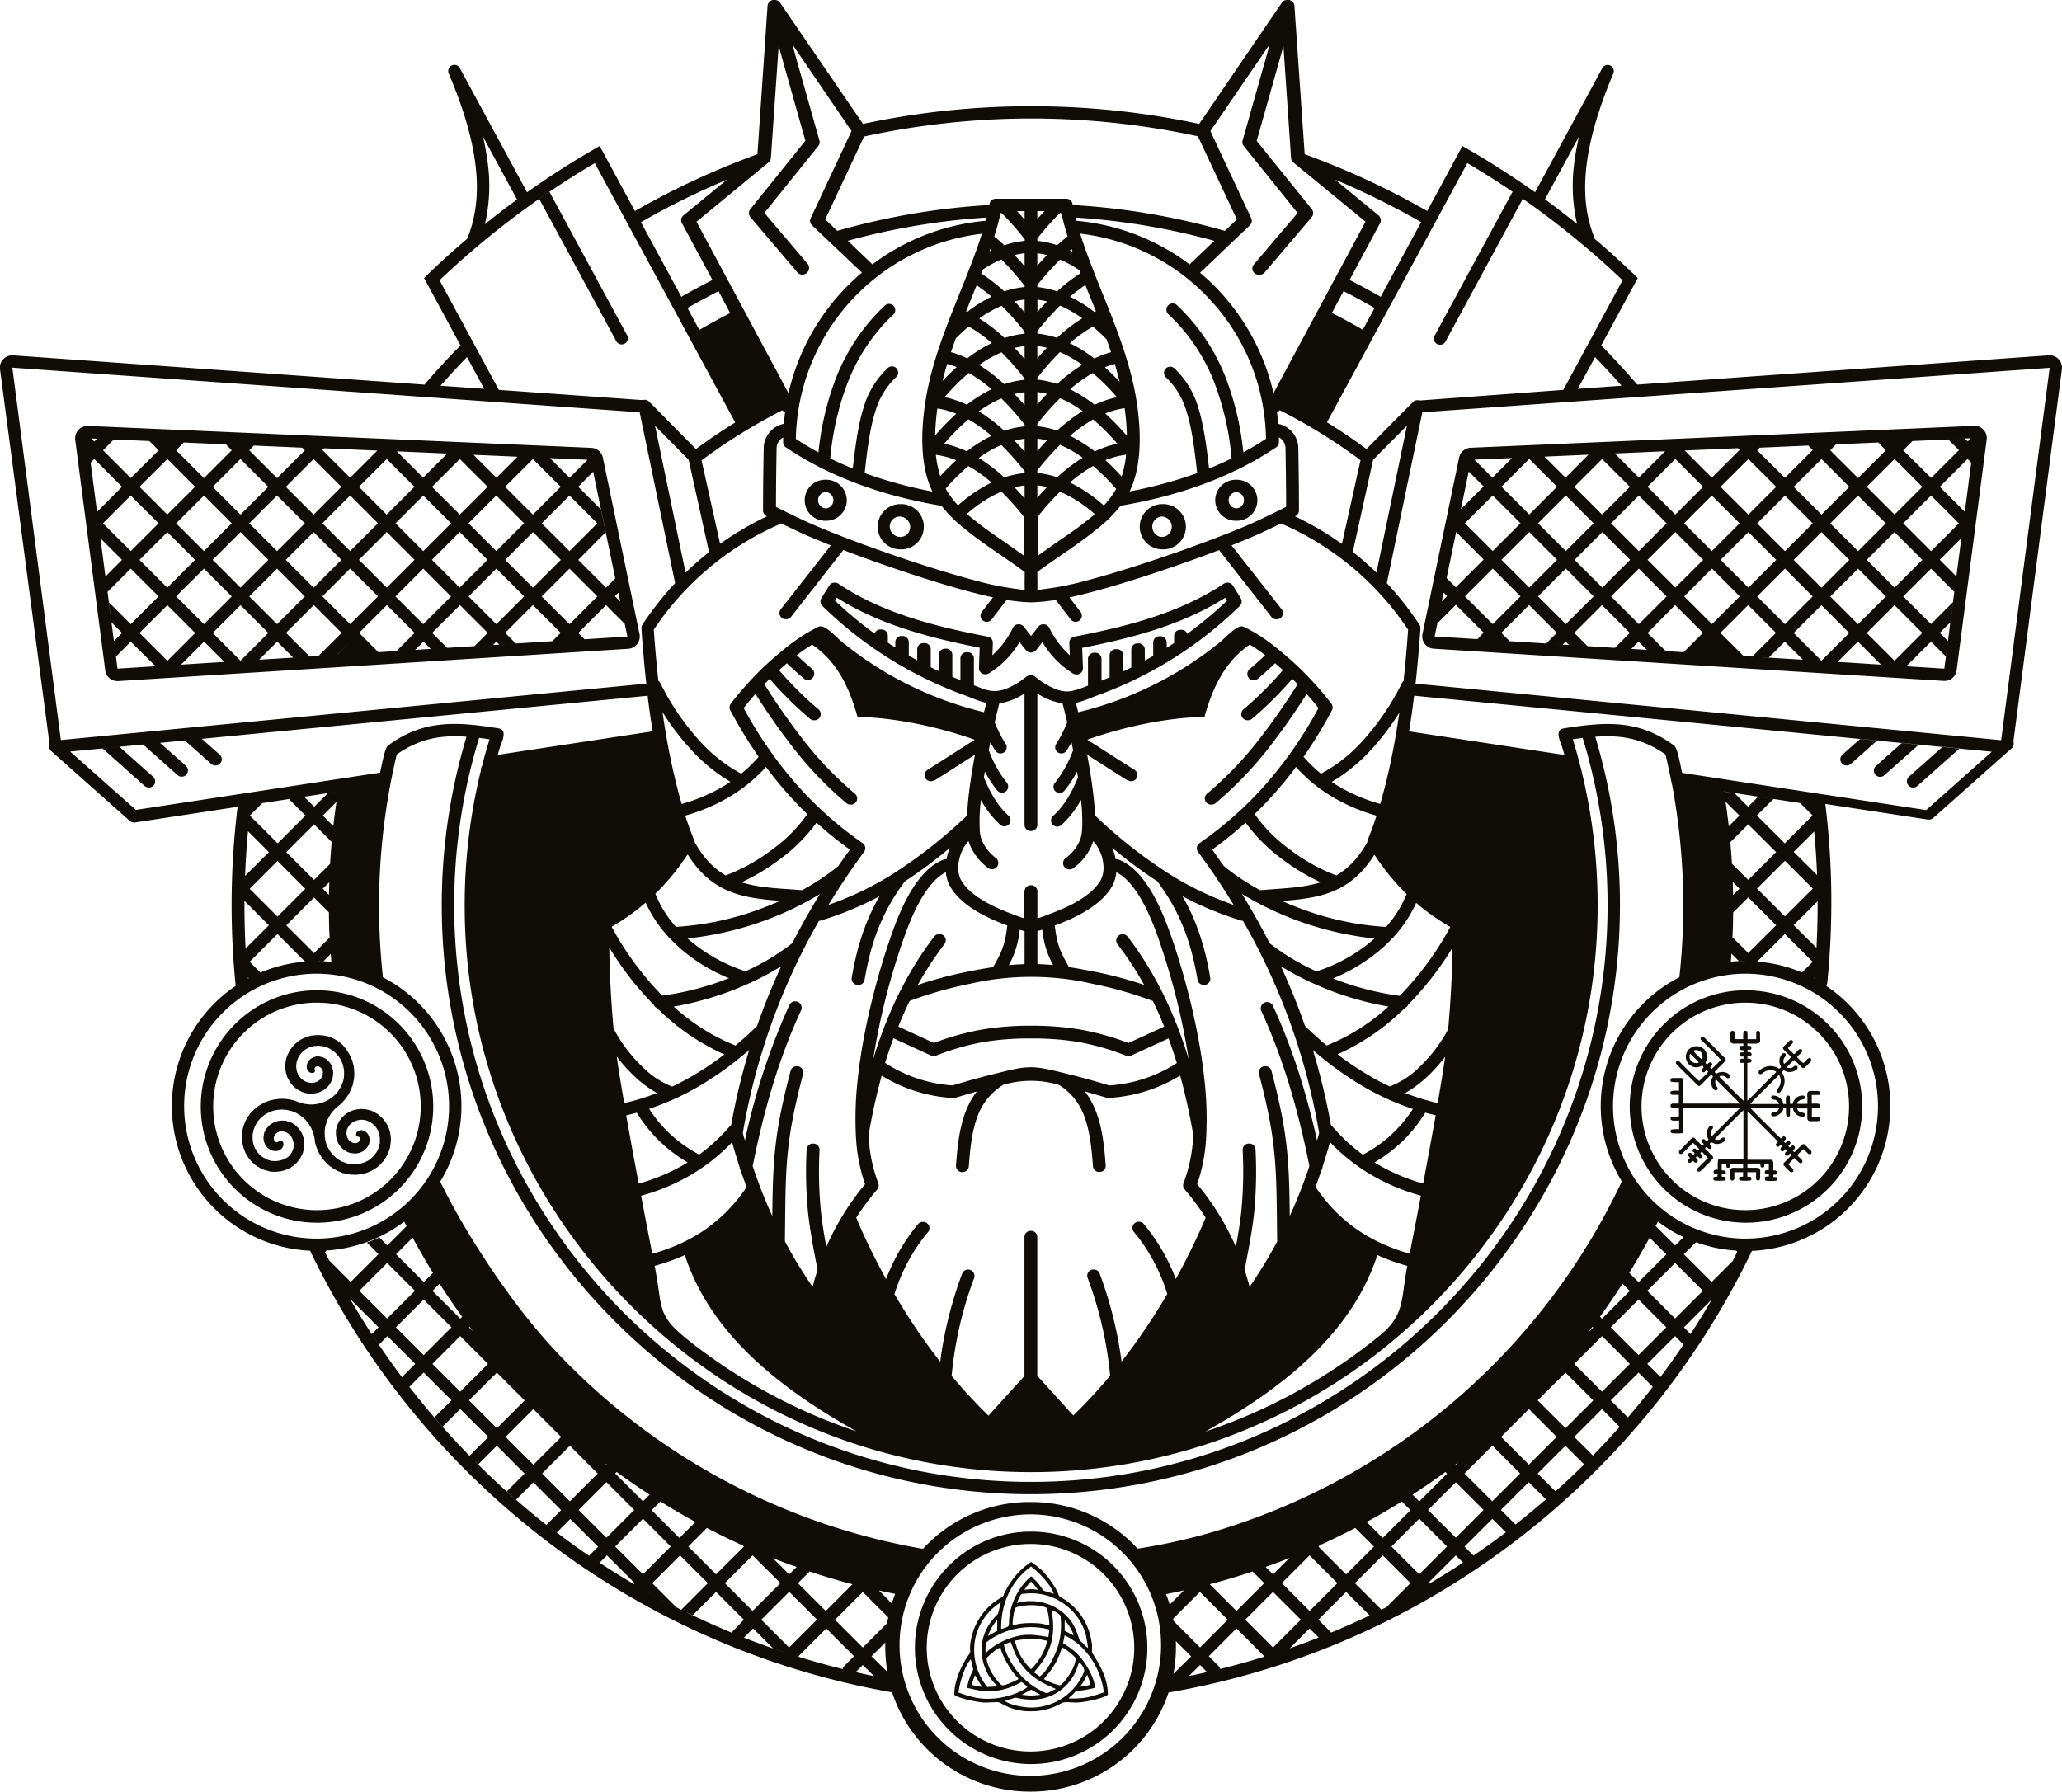 <svg xmlns="http://www.w3.org/2000/svg" viewBox="0 0 709.63 616.69"><defs><style>.cls-1{fill:#100c08;fill-rule:evenodd;}</style></defs><g id="Слой_2" data-name="Слой 2"><g id="Слой_1-2" data-name="Слой 1"><path class="cls-1" d="M124.5,224.88l-4-4L116,225.42l8.54-.54Zm460.62,0,4-4,4.54,4.54-8.54-.54Zm-460.62,0-8.54.54,4.54-4.54Zm0,0-15,.94,5-.31,10-.63Zm460.62,0,15,.94-5-.31Zm0,0,8.54.54-4.54-4.54Zm0,0,15,.94-5-.31-10-.63Zm-460.62,0-15,.94,5-.31,10-.63ZM30.28,146.61l173.2,7.54a4.24,4.24,0,0,1,4,3.38l12.61,60.71a4.25,4.25,0,0,1-3.29,5c-.21,0-.4.06-.6.08L40.7,234.43a4.25,4.25,0,0,1-4.51-3.91L25.89,151.4a4.25,4.25,0,0,1,3.66-4.76,4.51,4.51,0,0,1,.73,0ZM107,356.5l-1.12.26c-.08.06,0,0-.14.09l-1.65.67a12.52,12.52,0,0,0-2.6,1.87,11.2,11.2,0,0,0-1.54,1.84,3,3,0,0,1-.41.6,6.24,6.24,0,0,1-.44.95c-.15.29-.27.67-.39.92a12,12,0,0,0-.54,3.63,10.28,10.28,0,0,0,.24,1.89,16.24,16.24,0,0,1,.45,1.58.85.85,0,0,1,.1.13l.08.12.9,1.68c.13,0,0,0,.11.09a9.8,9.8,0,0,0,1.87,1.88l.17.15c.25.13.56.32.83.49s.62.28.88.44a11.31,11.31,0,0,0,1.2.42,12,12,0,0,0,2.53.25,17.37,17.37,0,0,0,2.32-.45c.22-.16.76-.33,1.08-.52l.86-.54c.15-.07-.06,0,.14-.05s0-.06.18-.16c0-.17.5-.49.63-.64a6.14,6.14,0,0,0,.6-.73,5.2,5.2,0,0,0,.52-.82c.1-.2.3-.66.39-.8a8.84,8.84,0,0,0,.42-2.46,6.83,6.83,0,0,0-.49-2.33,5.38,5.38,0,0,0-3.46-3.13l-1-.22H109l-1,.27c-.21.12-.5.23-.73.35a5.38,5.38,0,0,0-.61.46,4.29,4.29,0,0,0-.91,1.29c-.18,1-.39,1.56.16,2.45a1.76,1.76,0,0,0,2.1.81,3.53,3.53,0,0,0,.36-.38c.17-.72-.32-.82,0-1.35.55-.94,2.54-.41,2.75,1.44a3.52,3.52,0,0,1-3.06,3.69c-.09.08,0,0-.14.07l-.17.05-.35,0a17.22,17.22,0,0,1-1.46-.2,5.42,5.42,0,0,1-3.72-3.71,6.6,6.6,0,0,1-.13-3.19c0-.16.06-.27.1-.43a1.29,1.29,0,0,1,.07-.21c.12-.28,0-.06.11-.18a4.64,4.64,0,0,1,.7-1.52,8.07,8.07,0,0,1,1-1.24,7.38,7.38,0,0,1,2.81-1.69,4.42,4.42,0,0,1,1.1-.32,2.07,2.07,0,0,1,.75,0,2.43,2.43,0,0,1,1.62,0,1.29,1.29,0,0,1,.62.05,4.48,4.48,0,0,1,.55.1l.26.07c.13.06.09,0,.16.12.9,0,2.88,1.37,3.58,2.07s2.21,2.57,2.2,3.41c.11.1,0,0,.13.17a.93.93,0,0,1,.07.2l.32,1.21c.3,1.5.23,4.21-.41,5.3a7.34,7.34,0,0,1-1,2.1A8.05,8.05,0,0,1,115.1,377a8.68,8.68,0,0,1-2.19,1.59c-.09.18-.73.43-1,.53a3.14,3.14,0,0,1-1.11.39l0,0-.76.26a11.61,11.61,0,0,1-3.06.39,13.19,13.19,0,0,1-2.77-.34c-.23-.06-.15,0-.27-.14a3.51,3.51,0,0,1-1.14-.31c-.3-.08-.62-.23-.93-.33l-.51-.16a.72.72,0,0,1-.42-.2,7,7,0,0,1-1.27-.24,15.27,15.27,0,0,0-3.46-.22,23.94,23.94,0,0,0-3.25.54c-.32.13-.69.23-1,.34a5,5,0,0,1-1,.37,3.45,3.45,0,0,1-1,.58c-.39.2-.65.45-1,.59l-.89.71a13.68,13.68,0,0,0-2.43,2.56l-1.17,1.9a4.43,4.43,0,0,1-.38,1c-.11.3-.22.64-.33.94l-.22.79s0,.05,0,0l0,.05a19.33,19.33,0,0,0-.16,4.42,11.7,11.7,0,0,0,.43,2c.11.36.59,1.55.59,1.7l.3.47a3.26,3.26,0,0,1,.26.53c.13.07.3.44.41.6a10,10,0,0,0,1.42,1.7,8.45,8.45,0,0,0,2.43,1.83c.06.15.61.35.8.45a5.29,5.29,0,0,0,.94.39c.27.1,1.94.52,2,.58a14.79,14.79,0,0,0,3.84-.14,6,6,0,0,1,1.18-.26,3.63,3.63,0,0,1,1-.44,7.34,7.34,0,0,1,.94-.44c.09-.11.79-.54,1-.69a10.68,10.68,0,0,0,.93-.79,11.82,11.82,0,0,0,1.52-1.88,7.28,7.28,0,0,1,.47-.92c.24-.44.24-.72.45-.89a5.56,5.56,0,0,1,.26-1.19,11.38,11.38,0,0,0,0-3.86,3,3,0,0,1-.35-1c-.09-.1-.37-.82-.5-1s-.48-.71-.58-.95-.39-.44-.6-.66a2.67,2.67,0,0,1-.57-.65c-.21-.06-.28-.18-.5-.34a4,4,0,0,0-.48-.32,6.89,6.89,0,0,0-1-.55c-.19-.07-1.67-.54-1.71-.57-.31,0-.84,0-1.22,0a6.41,6.41,0,0,0-1.16.1,7.49,7.49,0,0,0-1.89.64c-.34.23-.65.38-1,.62a8.53,8.53,0,0,0-2.06,2.74l-.17,1a4.92,4.92,0,0,0,1.09,4l.26.28c.18.1.44.36.72.53a4.12,4.12,0,0,0,.88.39,3.79,3.79,0,0,0,2.24,0c.08-.09.56-.33.74-.47a2.5,2.5,0,0,0,.56-.64,1.9,1.9,0,0,0,.1-1.9l-.4-.4a1,1,0,0,0-.92,0c-.07.11-.16.26-.24.37a.9.9,0,0,1-1.33-.29,1.72,1.72,0,0,1-.12-1.57,2.64,2.64,0,0,1,2.21-1.65,3.71,3.71,0,0,1,3,1,4.19,4.19,0,0,1,1.37,2.56,1.9,1.9,0,0,1,.07,1.48,1.28,1.28,0,0,1,0,.62l-.24.75a5.81,5.81,0,0,1-1.46,2.21A6.69,6.69,0,0,1,97,399.26l-1,.26-.93.13a5,5,0,0,1-.54,0l-.19,0c-.24-.05-.09,0-.17-.06a2.57,2.57,0,0,1-1.37-.2,4.41,4.41,0,0,1-1.83-.81.55.55,0,0,1-.29-.11L90,398a6.59,6.59,0,0,1-.73-.66c-.27-.29-1.12-1.17-1.17-1.61l-.27-.35c-.09-.17-.1-.25-.18-.42a8.25,8.25,0,0,1-.71-2.81v-1.46c0-.21,0-.38.08-.59l.15-.47a1.68,1.68,0,0,1,.18-.87,9.15,9.15,0,0,1,2.12-3.66,9.27,9.27,0,0,1,3.39-2.32,10,10,0,0,1,2.06-.67l.93-.13,1-.06a2.2,2.2,0,0,1,.91.08,3.41,3.41,0,0,1,1.15.1l.82.19c.29.12-.29-.14.09,0l.09.05a8.29,8.29,0,0,1,3,1.33,10.52,10.52,0,0,1,3.71,3.84,6.42,6.42,0,0,1,1,2.13.92.92,0,0,1,.22.48c.05.17.1.33.14.52a8.84,8.84,0,0,1,.38,2.24l0,.05,0,0,.15.65a3.79,3.79,0,0,1,.25,1,1.26,1.26,0,0,1,.25.52c.06.18.12.34.2.53a10.66,10.66,0,0,1,.43,1,10.55,10.55,0,0,1,.6,1c.19.29.48.68.63,1l0,0,.2.26c.43.58,1.66,1.75,1.75,1.9A13.94,13.94,0,0,0,114.4,402l.81.52a6.64,6.64,0,0,1,.76.44l1.8.73c.1.06.06,0,.13.09a3.64,3.64,0,0,1,1.06.25,18.18,18.18,0,0,0,3.53.32,17.48,17.48,0,0,0,3.32-.52c.25-.13.76-.26,1-.37a9.4,9.4,0,0,1,1-.44,8.05,8.05,0,0,1,1-.61c.33-.2.59-.42.93-.59a6.1,6.1,0,0,1,.62-.52l.54-.52c.15-.15,1-1.06,1.06-1.1a5.33,5.33,0,0,1,.64-1l.44-.76c.12-.2,0-.11.2-.21a4.89,4.89,0,0,1,.41-1c.1-.23.27-.84.36-1l.28-.95a5.35,5.35,0,0,1,.15-1.22,14.13,14.13,0,0,0,0-2.68,7.86,7.86,0,0,1-.17-1.14l-.08-.14s0,0,0-.05l-.07-.2-.11-.47c-.17-.35-.25-.72-.44-1.09l-.53-1L132,385.31a15,15,0,0,0-2.12-1.92c-.4-.19-.75-.46-1.19-.68a9.65,9.65,0,0,0-7.42-.44,13.21,13.21,0,0,0-2.35,1.23c-.19.2-.38.35-.59.55s-.35.33-.57.56-.8,1.08-1,1.21c0,.32-.32.63-.47,1s-.24.65-.37,1l-.28,1.08a11.84,11.84,0,0,0,.11,2.69,6.46,6.46,0,0,0,.33,1.13c.14.38.32.69.43,1,.1.08.39.55.51.7a5.47,5.47,0,0,0,.58.68,4.77,4.77,0,0,0,1.45,1.09s0,0,.14.11c1.44.8,2.11.57,3.34.77.13-.1.09-.07.31-.09a5,5,0,0,0,1.08-.25,3.82,3.82,0,0,0,.46-.21,1.05,1.05,0,0,1,.48-.18c.19-.27,2.63-1.57,2.3-4.42a4.1,4.1,0,0,0-.29-1.11c-.17-.2-.28-.49-.47-.72a4.52,4.52,0,0,1-.56-.59c-.95-.28-1.37-1-3,.1l-.17.17c0,.49-.21.37-.08,1.08.14.14.18.26.38.34s1.12,0,.94,1.06a1.61,1.61,0,0,1-1.47,1.2,2.71,2.71,0,0,1-2.18-.81,3.08,3.08,0,0,1-.92-2,1,1,0,0,1-.06-.83l0-.11a3.09,3.09,0,0,1,.66-1.9,1.94,1.94,0,0,1,.62-.83l.1-.1c.09-.08,0,0,.11-.08a5.21,5.21,0,0,1,2.79-1.27,5.88,5.88,0,0,1,1.92,0,4.44,4.44,0,0,1,1.43.51,6.1,6.1,0,0,1,2.88,2.63,4.89,4.89,0,0,1,.75,2c.13.15,0,0,.11.24a1.74,1.74,0,0,1,0,.22c0,.18.05.35.07.53v1.59c0,.23,0,.5-.17.63a2.22,2.22,0,0,1-.16.9,7.81,7.81,0,0,1-1.51,2.75,8.37,8.37,0,0,1-2.3,2c-1.53.94-4.85,1.75-7,.94l-.48-.11a.84.84,0,0,1-.19-.08c-.1-.05-.09,0-.14-.09a7.26,7.26,0,0,1-2-.87,9.05,9.05,0,0,1-1.58-1.21,10.45,10.45,0,0,1-2.37-3.21,5.82,5.82,0,0,1-.72-1.94,2.42,2.42,0,0,1-.18-1,1.85,1.85,0,0,1-.16-.72v-2.26c0-.23,0-.17.1-.31a3.38,3.38,0,0,1,.1-.95c0-.16.08-.33.12-.48a1.66,1.66,0,0,1,.06-.21l.11-.19a6.69,6.69,0,0,1,.91-2.25,11.74,11.74,0,0,1,3.32-3.93,14.25,14.25,0,0,0,2.64-2.74c.27-.35.5-.73.73-1.06s.37-.61.55-1c.08-.17.43-.93.49-1,.06-.23.11-.35.19-.58s0-.31.23-.45l.43-2a14,14,0,0,0,0-4.66c0-.61-.53-1.85-.51-2.19-.07-.07,0,0-.09-.13l-.05-.09a1.86,1.86,0,0,1-.09-.24c-.08-.21-.13-.33-.19-.54a4,4,0,0,1-.41-.79c-.14-.28-.32-.57-.46-.8a13.9,13.9,0,0,0-1-1.45L118,359.74a7.55,7.55,0,0,0-.59-.54,7,7,0,0,1-.57-.5c-.32-.16-.73-.48-1.09-.7s-.77-.39-1.12-.61l-1.78-.71a4,4,0,0,1-.93-.17,13.51,13.51,0,0,0-4.91,0ZM354.74,527.18a40,40,0,1,1-28.16,11.71,39.71,39.71,0,0,1,28.16-11.71Zm0,4.26a35.71,35.71,0,1,0,25.15,10.46,35.45,35.45,0,0,0-25.15-10.46Zm246-190.58a40,40,0,1,1-28.15,11.71,39.71,39.71,0,0,1,28.15-11.71Zm0,4.26a35.71,35.71,0,1,0,25.15,10.46,35.45,35.45,0,0,0-25.15-10.46Zm-491.76-4.26a40,40,0,1,1-28.16,11.71,39.73,39.73,0,0,1,28.16-11.71Zm0,4.26a35.71,35.71,0,1,1-25.15,10.46,35.49,35.49,0,0,1,25.15-10.46ZM354.81,581.6,352,583.14c-.37.22-.12.06-.31.22,5.33.44,1,.44,6.34,0l-.76-.47c-.35-.18-.52-.25-.81-.42a8.12,8.12,0,0,0-1.6-.87ZM356,589a20.66,20.66,0,0,0,9.19-2.7c1.23-.71,2.86-.29,5.34-.29,3,0,10.74-1.88,10.74-2.82,0-7.41-5.35-13.6-5.46-14.6-.08-.66.05-1.58,0-2.29a22.49,22.49,0,0,0-.73-3.84,20.83,20.83,0,0,0-9.79-12.56c-1.4-.82-.62-.75-1.8-2.78a32.29,32.29,0,0,0-4.78-6.48,30.49,30.49,0,0,0-3.84-3,24.32,24.32,0,0,0-5.81,5.28c-.33.43-.62.82-1,1.31a27.85,27.85,0,0,0-2.46,4.23c-.35.88-.2.89-.94,1.35a27.75,27.75,0,0,0-2.76,1.81A21.31,21.31,0,0,0,333.91,566c-.35,2.73.63,1.95-.71,3.86-2.42,3.45-4.79,8.87-4.79,13.34,0,.94,7.74,2.82,10.74,2.82l3.57-.14c1.38-.19,1.9.68,4.37,1.7a19.66,19.66,0,0,0,6.4,1.43Zm15.76-8.45a16.25,16.25,0,0,0,3.52-.7c-.4-1.71-.84-2.44-1.05-3.35-.47.35-.34.5-.67,1.09-.22.39-.37.65-.56,1a19.22,19.22,0,0,1-1.24,1.93Zm-36.26-4c-.2.88-.67,1.69-1.06,3.35a16.47,16.47,0,0,0,3.53.7l-2.47-4Zm10.29,8.92c2,1.43,6.66,2.34,9.6,2.26a19.47,19.47,0,0,0,9.26-2.62,19.74,19.74,0,0,0,8.33-9.47c.5-1.17-.55-2.51-1.38-3.33l-.19-.17c-.54,1.1-.81,2.43-1.44,3.67a17.53,17.53,0,0,1-2,3.11c-7.46,9-17.89,5.36-18.52,5.42-.05,0-3.53,1.06-3.65,1.13Zm-12.94-4.54a17.21,17.21,0,0,1,1.52-5c.51-1.13.71-.93.33-2.27a15.11,15.11,0,0,0-.61-2.51c-2.12,2.28-3.81,8-4.23,11.43,4.44,1.52,7.37,2.53,12.82,2,3.1-.31,8-1.76,10.48-3.55l.44-.41a14.33,14.33,0,0,0-2.09-1.7,22,22,0,0,1-8.4,3c-4.43.63-6.38-.15-10.26-.93Zm31.87-.85c.43,0,1.68-1.42,1.94-1.76,1.41-1.83,3.52-5,3.52-7.57,0-.32-3.53-3.42-4.76-3.7a15.1,15.1,0,0,1-1.15,3.24c-1.87,4.49-4.42,6.56-5,7.67a21.78,21.78,0,0,0,2.62,1.26,18.84,18.84,0,0,0,2.84.86Zm-25.17-9.33c0,1.51,1.34,4.38,2,5.42.48.81,2.62,3.91,3.49,3.91,1.16,0,4.29-1.5,5.45-2.12a3.72,3.72,0,0,0-1-1.27c-1.68-1.78-5-7.51-5.15-9.64a9.17,9.17,0,0,0-2.58,1.64c-.35.29-2.17,1.78-2.17,2.06Zm6-4.57c.12,2.38,2.94,7.21,4.6,9.14a26.43,26.43,0,0,0,3.28,3.4c.47.35.82.67,1.27,1a23,23,0,0,0,2.69,1.73c3.81,2.11,2.49,1.32,6-.1L360.43,580c-10.69-5-11.52-13.08-12.67-14.83l-2.29.91Zm34.34,16.41c-1-8.34-6.2-16.31-13.51-19.68l-.53,2.67c3,1.93,4.79,3.16,7,6.18,1.38,1.84,3.88,6.12,4,9.17a35.4,35.4,0,0,1-5.31,1c-1.58.11-1.29.21-2.12,1.07s-1.37,1.16-1.62,1.62c5.6.11,7.39-.49,12-2.08ZM349.18,564.7l.95,2.92A19.28,19.28,0,0,0,353,572.5a17.25,17.25,0,0,0,1.81,2.06,16.44,16.44,0,0,0,1.82-2.06,20,20,0,0,0,3.82-7.8,4.17,4.17,0,0,1-1.38-.21c-.38-.09-.81-.14-1.36-.22l-2.9-.28c-1.17,0-5.36.71-5.63.71Zm-10,4.2c.57-.23.47-.31.93-.76a23.88,23.88,0,0,1,8.06-4.45c5-1.57,7.71-1,12.63-.22l.33-2.59a25.18,25.18,0,0,0-19.33,2.79,18,18,0,0,0-2.28,1.59c-.45.65-.36,2.74-.34,3.64Zm30.23-6c-.12-1.45-1.93-4.06-3-5.28v3.7l3,1.58Zm-29.39.18c1.1-.59,2.05-1.17,3.17-1.76v-3.7a14.85,14.85,0,0,0-3.17,5.46Zm8.45-3.7c.72-.06,1.77-.38,2.51-.48a28.63,28.63,0,0,1,4.88-.22c2.78,0,3.78.58,5.28.7a21.9,21.9,0,0,0-.73-5.26c-.18-.67,0-.63-.68-.89-2.28-.94-6.25-.89-8.76-.32-1.8.41-1.6.56-1.78,1.21a22.42,22.42,0,0,0-.72,5.26Zm7.35,16.27c.66.37,1.25.89,2,1.38,2.48-1.58,5.26-7.12,6.25-10.34a24.88,24.88,0,0,0,1-9.43c-.07-.92,0-1.11-.54-1.57a14.47,14.47,0,0,0-2.63-1.59c1.06,6.64.81,11.54-2.86,17.39-1.19,1.9-2.77,3.46-3.17,4.16Zm-16,5,3.3-.18c-.33-1-2.3-1.85-4-6.08-4.56-11.4,4.13-18.6,4.29-18.88s.87-3.47,1-4a19.5,19.5,0,0,0-8.79,12.63,20.21,20.21,0,0,0,4.18,16.56Zm10.52-29a17.65,17.65,0,0,1,15.7,3.57c.46.4.74.85,1.2,1.25,3,2.62,4,7.86,4.49,8.36a6.61,6.61,0,0,1,1.39,1.25,4.08,4.08,0,0,0,1.33,1.12c-.63-4-.67-5.29-2.5-8.74a19.66,19.66,0,0,0-13.51-9.71,19.31,19.31,0,0,0-5.53-.23c-1.25.11-1.39-.07-1.89.87a11.22,11.22,0,0,0-.91,2.07l-.23.34.46-.15Zm2.21-4.42a11.73,11.73,0,0,1,4.58,0,10.38,10.38,0,0,0-2.29-2.82,11.16,11.16,0,0,0-2.29,2.82Zm-8,13.49c4.17-1.25,1.87-.55,3.23-6.48a22.45,22.45,0,0,1,1.62-4.53,23.19,23.19,0,0,1,2.33-3.83,18.18,18.18,0,0,1,3.11-3.29c.63.33.36.2.86.79a13.26,13.26,0,0,1,2.47,2.81c1.45,2,.85,1.12,4.43,2.39-.53-2.59-5.2-7.59-7.76-9.38-5.51,3.86-10.43,11.21-10.29,21.52ZM581.84,362.83c-.22,0-.11,0-.21,0-.11.35,0,.14-.19.31.06.33,0,.79.06,1.15l.19.45.16.27a3.26,3.26,0,0,1,.52.53v0l.3.14a2.62,2.62,0,0,0,1.87.12c.08-.19.07,0,0-.28l-2.7-2.72ZM585.2,367l.25-.09.06-.05c.38-.18.68.23.79.51-.18.34-1.11.91-.47,1.52s1.1-.32,1.52-.48a1,1,0,0,1,.51.51,10,10,0,0,1-1.49,1.6,16.39,16.39,0,0,1-1.6,1.54c-.46-.17-6.52-6.41-6.87-6.74-.07-.09,0-.08-.14-.14s-.09,0-.22-.07l-.43.06-.31.3-.06.44c0,.13,0,.05.07.21s.06.07.15.15c1.12,1.26,4.4,4.4,5.83,5.83,2,2,1.73,2.21,3.16.75.46-.47,2.59-2.69,2.95-2.88a1,1,0,0,1,.59.64l-.13.29h0c-.21,0-.16.17-.19.33a3.87,3.87,0,0,0-.07,2.58.8.8,0,0,0,.08.21c.12.22.06.1.16.21l.11.26c.12.24,0,0,.08.13a.53.53,0,0,0,.15.15l0,.07.38.41c.63.15,1.28-.08,1-.92l-.36-.45c-.11-.29-.05-.18-.25-.29a7.62,7.62,0,0,1-.16-.89,3.52,3.52,0,0,1,.11-1c.19-.1,0-.08.28,0l8.16,8.15-19.61,0c0-1.07.11-7.88-.08-8.25,0-.36-.15-.43-.5-.55-.79,0-1.62,0-2.42,0s-1.48,0-1.33,1l.13.26.26.06a10.28,10.28,0,0,0,2.52.08l0,3c-.73,0-3.85-.38-2.7,1.21.06.06,0,.08.16.13s.07,0,.2.06h2.29l0,3H576c-.06,0-.3,0-.34,0-.35,0-.14,0-.26.11l-.18.07c-.23.12-.15,0-.29.26l0,.58.27.32h.19c.16.24,2.12.12,2.4.12l0,3h-2.29c-.13,0,0,0-.21.06s-.08.06-.15.13c-.47.53-.19,1.13.53,1.2s1.5,0,2.19,0v3a10.22,10.22,0,0,0-2.51.08l-.25.06-.12.27c-.26,1,.65,1,1.4,1a13.55,13.55,0,0,0,2.41-.07c.32-.06.3-.11.4-.4v-.09c.2-.15.09-1.71.09-2v-6.27l19.62,0-4.9,4.93c-.57.58-4.66,4.77-5,4.89a2.22,2.22,0,0,1,0-2s0-.06,0-.05,0,0,.05-.05a.39.39,0,0,0,.09-.17l.36-.46v-.59c-.15-.26-.13-.25-.41-.36l-.41,0a.8.8,0,0,0-.58.57v0s0,0,0,.05-.05,0-.06,0,0,0-.09.16l-.17.3c-1,2.1,0,3,.17,3.78l-.58.5c-.4-.15-.88-1.12-1.53-.48s.31,1.16.48,1.52c-.1.26-.2.31-.41.49-.31,0-.22,0-.42-.24l-.69-.69c-.35-.36-.24-.23-.41-.28-.08-.26-.06-.19-.28-.41s-.15-.21-.4-.28c-.07-.2,0,0-.15-.28,0-.06-.12-.11-.18-.17a1.26,1.26,0,0,0-.4-.34l-.45-.05c-.1,0,0,0-.19.06s-.06.06-.14.14l0,.07a1.66,1.66,0,0,0-.64.62L578.08,396c-.22.12-.12,0-.23.27v.6l.3.3c.74.17,1-.27,1.27-.59a8.6,8.6,0,0,1,1-.94l.22-.23.47-.46.22-.23.46-.46L582,394l.46-.47.25-.11,2.08,2.05a1.68,1.68,0,0,1-.53.53c-.48-.16-.58-.7-1.11-.68a.7.7,0,0,0-.63.89c.06.21,0,.07.09.21s0,.06.06,0l.05,0a1.32,1.32,0,0,1,.48.62l-.54.48a2,2,0,0,0-.89-.71.75.75,0,0,0-.69.25c-.34.41-.12.61-.12.61s0,.05,0,.07a.67.67,0,0,0,.35.4c.11.23,0,.13.24.33,0,.46-1,.7-.57,1.38l0,.26.27.06c.53.32.92-.33,1.2-.54l.34,0c.31.72,1.5.91,1.5-.25a1.93,1.93,0,0,0-.72-.88,1.46,1.46,0,0,1,.6-.55l.51.48c.09.13,0,.05.14.15s-.06,0,.15.06a.7.7,0,0,0,.89-.7c0-.48-.52-.58-.71-1.06l.39-.38.27,0a7.63,7.63,0,0,0,1,1.05c.33.32,1,.85.91,1.11-.7.69-1.35,1.35-2,2-.41.4-.68.69-1,1s-.82.6-.63,1.31c.13.22.07.16.3.29h.6a19,19,0,0,0,2.22-2.12,24.38,24.38,0,0,0,2.09-2.16c.27-.26.3-.33.22-.83a1.43,1.43,0,0,0-.34-.41l-.18-.16c-.15-.1,0,0-.18-.08a14.28,14.28,0,0,0-1.84-1.94c-.19-.22-.12-.08-.15-.34a1.11,1.11,0,0,1,.49-.42c.35.19.89,1.13,1.52.48s-.32-1.12-.48-1.52a2.34,2.34,0,0,1,.49-.59c1.09.2,1.44,1.13,3.79.17l.29-.16.25-.18a1.06,1.06,0,0,0,.56-.61l0-.41c-.09-.29-.08-.26-.35-.42l-.6,0-.45.36a.46.46,0,0,0-.17.09l0,.05s0,0-.05.05a2.19,2.19,0,0,1-2,0c.11-.32,4.29-4.41,4.88-5s4.61-4.7,5-4.9l0,16.67c-2.31,0-5.71-.07-7.92,0-.29,0-.31,0-.43.12-.28.09-.33.15-.39.44s-.11,1-.11,1.52,0,1.07,0,1.61h-.52l-.48.11a.77.77,0,0,0-.4.88c.13.29.19.37.54.41.19.11.13.08.42.09h.44L591,405l-1,.07c-.27.14-.27.15-.4.47l.08.52.33.28a18.6,18.6,0,0,0,3.5,0c.29-.13.25-.1.38-.39v-.49c-.09-.3-.08-.26-.36-.39l-1-.07,0-.77a2.17,2.17,0,0,0,.83-.08c.17,0,0,0,.21,0s0,0,.15-.14a.57.57,0,0,0,.13-.76c-.1-.31,0-.13-.22-.33l-1.12-.09v-2.26l1.54,0,.07,1c.12.3.1.26.46.4l.52-.08.27-.33.07-1,4.45,0V402c-.64,0-1.31,0-2,0-.37,0-1.72-.16-1.87.1l-.19,0-.24.21a10.58,10.58,0,0,0-.12,2.67c0,.5,0,1,.26,1.2a.64.64,0,0,0,.94-.06.38.38,0,0,0,.14-.16c.1-.18,0-.07.06-.21v-2.29l3,0,0,1.54-1,.06-.27.12-.08.28a.61.61,0,0,0,.09.61c.12.22,0,.14.26.26a18.71,18.71,0,0,0,3.51,0l.27-.13.06-.25,0-.49c-.11-.3-.08-.25-.36-.41l-1-.05,0-1.54,3,0v2.28c0,.14,0,0,.06.21s.06.09.13.15a.67.67,0,0,0,1.06-.06,3,3,0,0,0,.14-1.42c0-.82.29-2.38-.54-2.55-.16-.17-.08-.1-.4-.11h-3.43v-1.47l4.44,0,.07,1,.28.32.51.07c.35-.11.35-.11.48-.39l.06-1,1.53,0v2.26c-.32,0-.8-.05-1,.1l-.26.05-.06.26a.6.6,0,0,0,.14.77c.09.12,0,.06.14.14s0,0,.22,0a2,2,0,0,0,.84.07l0,.78-1,.07-.27.11-.11.28V406c.15.29.09.25.38.38a12.46,12.46,0,0,0,3.52,0c.27-.1.14,0,.32-.23l.07-.51c-.12-.32-.13-.33-.39-.48l-1-.06,0-.76a1.64,1.64,0,0,0,.85-.1l.18,0c.27-.15.24-.11.35-.39.06-.51,0-.72-.4-.81-.15-.27-.26-.16-1-.16,0-.41.13-3-.12-3.14-.07-.28-.11-.34-.39-.43-.1-.09.1-.05-.26-.12h-8.09l0-16.68c.37.23,4.85,4.79,5.26,5.2.68.68,5,4.9,5.19,5.29a2.06,2.06,0,0,1-.49.57c-.08.08-.07,0-.14.16s0,.09-.07.21c.07.48.3.88.86.76.38-.09.48-.49.89-.66a1.51,1.51,0,0,1,.5.41c-.06.32.08,0-.13.29l-.19.16a.79.79,0,0,0-.3.43c-.14.54.14.95.63.95s.63-.44,1-.68a1.14,1.14,0,0,1,.5.4c0,.37-.21.37-.47.69-.33.63-.15,1.15.67,1.16A2,2,0,0,0,616,397a1,1,0,0,1,.52.6L614.22,400a.89.89,0,0,0-.41,1c.1.26,0,.14.21.25a6.91,6.91,0,0,0,1.09,1.15c.32.34.77.92,1.23,1.06h.51l.31-.29c.27-1.08-1.15-1.48-1.66-2.41a16.81,16.81,0,0,1,2-2.1c.32.1.43.29.64.51.65.64,1.08,1.33,1.75,1.18.31-.14.25-.08.39-.39.2-1-1.45-1.61-1.69-2.39a16.64,16.64,0,0,1,2.09-2c.3.14.27.28.53.41a1.32,1.32,0,0,0,.4.49c.42.26.71,1,1.4.77l.26-.07.14-.24,0-.61c-.11-.25,0-.14-.23-.25l-2-2-.27-.22c-.57-.13-.72.14-1,.41l-2.36,2.31A1.08,1.08,0,0,1,617,396a1.93,1.93,0,0,0,.73-.89c0-.9-1-1.1-1.24-.5a1.27,1.27,0,0,0-.3.2c-.23.15,0,.09-.31.1a1.24,1.24,0,0,1-.42-.51l.18-.16.28-.3c.17-.27.4-.46.14-.9a.72.72,0,0,0-.85-.28,1,1,0,0,0-.46.35c-.22.24-.11.22-.43.26-.18-.21-.27-.21-.41-.49a1.43,1.43,0,0,1,.51-.58c.11-.1.09.05.15-.28.1-.6-.22-.81-.75-.88-.13,0-.05,0-.21.06a.57.57,0,0,0-.16.14,2.06,2.06,0,0,1-.57.49,29.81,29.81,0,0,1-2.66-2.57c-.91-.9-7.67-7.51-7.82-7.94h9.91a.91.91,0,0,1-.2.54c-.13.09-.09,0-.17.27l-.27.21c-.21.13,0,0-.13.08a1,1,0,0,0-.15.16,3,3,0,0,1-.64.25,6.8,6.8,0,0,0-.77.11.68.68,0,0,0-.29,1.08c.13.18,0,.12.28.21a3.31,3.31,0,0,0,2-.44l.28-.18.35-.28L613,383s0-.05.06,0,0,0,.05,0a.51.51,0,0,0,.12-.18,2.18,2.18,0,0,1,.12-.22s0-.07,0,0l.26-.51.16-.64.89,0a13.44,13.44,0,0,0,.08,2.49c.12.29.08.26.39.38h.48l.28-.09.11-.28.07-2.51H617l.17.55c.05.28,0,.14.14.34s0,.1.09.25l.13.15,0,.05,0,.07.24.26.4.41c.08.12-.05.1.25.2l.28.19a3.41,3.41,0,0,0,2,.43l.27-.11.12-.27.06-.35c0-.12,0-.05,0-.2a.51.51,0,0,0-.14-.17c-.38-.33-1.07-.22-1.69-.56,0,0,0-.07,0-.05s0,0-.05,0a.88.88,0,0,0-.19-.12l-.28-.22c-.08-.29,0-.17-.16-.26l-.09-.26-.08-.24H622v3.43c0,.32,0,.24.11.4.14.81,1.53.54,2.29.54,1,0,1.86.23,2-.79,0-.11,0,0,0-.2s-.06-.08-.14-.16l-.05-.05c-.06-.06,0-.08-.16-.13s-.07,0-.2-.06h-2.3l0-3h2.15c.32-.05.14,0,.26-.12h.17l.28-.32v-.59l-.13-.26L626,380h-.08c-.18-.25-2.13-.12-2.41-.12l0-3,2.36,0c.37-.05.21,0,.3-.15.24-.37.36-.78-.08-1.06a2.87,2.87,0,0,0-1.42-.14c-.94,0-2.38-.25-2.55.53-.27.17-.1,1.49-.1,1.88,0,.66,0,1.31,0,2h-3.54l0-.33a1.87,1.87,0,0,1,.55-.63c.16-.09,0,0,.13-.08l.15-.15c.65-.33,1.24-.22,1.7-.56,0-.06.08-.05.13-.17s0-.08,0-.2l-.07-.34c-.12-.29-.08-.27-.39-.37a3.13,3.13,0,0,0-2,.42l-.29.17c-.2.09-.15.09-.24.21l-.41.4-.23.27,0,.08c-.07.06,0,0-.18.19a2.26,2.26,0,0,0-.11.26,2,2,0,0,0-.19.72,1.33,1.33,0,0,1-1,.09l-.06-2.45c-.15-.29-.09-.27-.4-.36l-.48,0c-.26.11-.15,0-.28.22-.35.45-.17,2-.18,2.67h-.9l-.16-.63a1.62,1.62,0,0,0-.11-.28.54.54,0,0,0-.06-.11,1.77,1.77,0,0,0-.13-.17l-.13-.22c-.12-.23-.08-.16-.23-.27l-.31-.32c-.07-.09,0-.08-.13-.16a.78.78,0,0,0-.22-.12l-.29-.18a3.24,3.24,0,0,0-2-.43c-.27.09-.14,0-.28.21a.67.67,0,0,0,.36,1.09c.7.18.66,0,1.33.35,0,0,0,0,.05.06s0,0,0,.05l.19.11.21.21c.12.21,0,0,.08.13l.15.14a1,1,0,0,1,.2.54h-9.91a22.81,22.81,0,0,1,2.44-2.55l2.45-2.46c.84-.83,1.62-1.6,2.45-2.45s1.72-1.62,2.43-2.45a.52.52,0,0,1,.29.12,4.5,4.5,0,0,1,.44,1.68,6.65,6.65,0,0,1-.33,1.83c-.11.09-.06,0-.15.14s0,0-.08.2l-.06.13-.21.29-.05.06c-.17.13-.09.06-.23.23a3.08,3.08,0,0,0-.24.31l-.07.6.19.26.32.2h.31a1.14,1.14,0,0,0,.73-.72l.1-.07s0-.06.05,0,0,0,0-.05,0,0,.1-.16l.18-.29a6,6,0,0,0,.76-2.48,4.78,4.78,0,0,0-.56-2.59l-.21-.45c-.15-.3-.11-.05-.08-.42l.48-.49c.58.11.91.5,1.81.57a3.74,3.74,0,0,0,2-.39l.3-.17a.51.51,0,0,0,.24-.21l.08,0,.4-.39,0-.58c-.13-.32-.06-.27-.36-.41h-.59l-.45.36c-.13,0,0,0-.12.05a.63.63,0,0,0-.17.14,2.17,2.17,0,0,1-2,0,15.35,15.35,0,0,1,2.56-2.53c.35.24,1.88,1.83,2.36,2.32.25.26.42.53,1,.41l.27-.2a7.18,7.18,0,0,0,1.1-1.05c.3-.31.93-.79,1.08-1.19l0-.6c-.16-.27-.14-.25-.47-.37-1,0-1.53,1.41-2.25,1.73a17.45,17.45,0,0,1-2.09-2c.26-.86,2-1.46,1.67-2.39-.11-.28-.07-.27-.37-.38-.85-.25-1.31,1-2.3,1.68-.4-.14-.85-.73-1.15-1a5.12,5.12,0,0,1-1-1.07,7.23,7.23,0,0,1,.94-1c.34-.34.77-.56.79-1.23-.1-.32-.11-.31-.37-.48l-.6,0c-.27.1-.14,0-.27.22-.46.43-.87.87-1.32,1.32s-1.24.93-.74,1.59,2.14,2,2.62,2.66A16.12,16.12,0,0,1,614,366.2a2.06,2.06,0,0,1,.18-2.25l.37-.48v-.59c-.14-.3-.1-.24-.41-.36l-.49,0c-.32.11-.27.09-.49.39V363c-.12.09-.11,0-.21.26l-.16.29-.06.17c-.08.09,0,0-.12.15a.75.75,0,0,0-.09.25,4.35,4.35,0,0,0-.08,1.78c.1.53.46,1.06.5,1.43l-.48.47c-.36,0-.13.07-.43-.09a5.78,5.78,0,0,0-2.76-.77,5.87,5.87,0,0,0-2.74.78l-.29.18c-.18.09.06-.08-.11.06a1,1,0,0,0-.15.14l-.06,0a1.34,1.34,0,0,0-.71.8v.29c.11.37.13.37.45.52a.86.86,0,0,0,.79-.22c.09-.07.07,0,.17-.13a.61.61,0,0,0,.18-.2l.07,0c.24-.11,0,.05.13-.07a.6.6,0,0,0,.16-.14l.13-.06c.15-.05.06,0,.2-.08s.06,0,.15-.14c1.65-.41,1.9-.55,3.5.11.09.13.07.08.11.27-1,.91-6,6-7.39,7.38a21.18,21.18,0,0,1-2.52,2.39v-13c.6,0,1.11,0,1.36-.36a.6.6,0,0,0-.4-.94c-.1-.18-.11-.12-.41-.14h-.52v-.78c.53-.05,1.07.1,1.33-.37a.64.64,0,0,0-.49-1c-.13-.16-.58-.09-.83-.11l0-.76,1-.07c.28-.14.24-.1.36-.4v-.46c-.09-.29-.09-.27-.35-.41l-1-.07-.05-.76c.34,0,3.6.14,3.84-.11.77-.16.53-1.46.53-2.38s.17-2-.86-1.86c-.32,0-.2,0-.3.14l0,.05-.15.29,0,2.37-3,0a10.84,10.84,0,0,0-.08-2.42c0-.32-.07-.3-.35-.45h-.58c-.26.13-.31.14-.36.44a8.69,8.69,0,0,0-.08,2.42l-3,0v-2.28c0-.14,0,0-.06-.21a.58.58,0,0,0-.13-.16.69.69,0,0,0-1.07.07,3,3,0,0,0-.14,1.42c0,.8-.29,2.38.55,2.55.15.27,1.5.11,1.87.11h2l0,.76-1,.08-.28.11-.09.28V361l.11.29.26.1,1,.08.06.77a2.28,2.28,0,0,0-.85.08c-.16,0,0-.08-.21,0s-.07,0-.16.14c-.25.36-.23.38-.11.85.37.46.68.36,1.33.34v.77h-.69c-.45,0-.11,0-.25.13a.62.62,0,0,0-.36,1c.26.35.76.3,1.33.3v13c-.39-.14-5.5-5.39-6.25-6.14a24.78,24.78,0,0,1-2-2c-.05-.25-.07-.1,0-.28a2.67,2.67,0,0,1,1.87.11s0,0,0,.05,0,0,.06.05a.86.86,0,0,0,.19.11l.07,0c.16.23.06.15.36.31.68.24,1.09-.22,1-.87-.15-.32-.18-.29-.45-.51l-.07,0s0-.07,0-.06,0,0-.05-.05,0,0-.17-.08c0,0,0-.07,0-.05s0,0-.05,0a.53.53,0,0,0-.2-.09,3.79,3.79,0,0,0-1.53-.39,6.73,6.73,0,0,0-1.56.26l-.53.31a1,1,0,0,1-.64-.59c.15-.33,2.43-2.49,2.88-2.95,1.42-1.45,1.28-1.13-.75-3.16-1.73-1.76-4.12-4.22-5.84-5.84-.07-.08,0-.07-.14-.14a.47.47,0,0,0-.21-.07l-.44.07-.3.3-.07.43c0,.13,0,.07.07.22a.41.41,0,0,0,.14.15c.69.63,6.65,6.56,6.75,6.86a28.35,28.35,0,0,1-3.14,3.09,1,1,0,0,1-.51-.51c.16-.4,1.11-.89.48-1.53s-1.18.31-1.52.48a1,1,0,0,1-.59-.64.82.82,0,0,0,.12-.16,1.4,1.4,0,0,0,.09-.17,3.52,3.52,0,0,0,.16-.39,5,5,0,0,0,0-2.49l-.22-.43-.14-.28-.19-.25a1.72,1.72,0,0,0-.61-.65h-.07c-.09-.12,0-.12-.25-.21l-.3-.16a3.58,3.58,0,0,0-3.32,0l-.3.16c-.21.09-.16.08-.25.21h0a1.25,1.25,0,0,0-.7.64l-.19.25-.17.3a3.58,3.58,0,0,0,.17,3.6c.09.19,0,0,.06.13a.71.71,0,0,0,.15.15l0,.07a1.7,1.7,0,0,0,.64.61l.26.18.27.12h0c.1.1,0,.05.14.13a.82.82,0,0,0,.28.11,3.74,3.74,0,0,0,2.75-.15Zm-.47-5.31a2.26,2.26,0,0,0-.91-.23,1.75,1.75,0,0,0-1.07.23,23.87,23.87,0,0,0,2.79,2.88c.26.05.11.07.28,0a2.51,2.51,0,0,0-.11-1.85l-.05-.07,0-.07c-.11-.2,0,.34-.05-.18v0l-.16-.13-.13-.14a2.94,2.94,0,0,1-.25-.26l-.29-.18Zm-208-222.37c-1.13-.87-2.26-1.68-3.39-2.42a43.43,43.43,0,0,0-5.11-2.91,49.23,49.23,0,0,1,7.85-5.59,75.71,75.71,0,0,1,8.31,8.31,34.87,34.87,0,0,0-7.66,2.61Zm7.81,13.42a34.88,34.88,0,0,0-7.78,2.64,52.37,52.37,0,0,0-5.23-3.58q-1.65-1-3.3-1.77a53.19,53.19,0,0,1,5.41-4.1c.86-.56,1.71-1.08,2.57-1.56a77.52,77.52,0,0,1,8.33,8.37ZM357,82.08c1.43-1.81,2.86-3.52,4.32-5.14q1.76-1.95,3.49-3.66l.48.21c.6,2.64,1.31,5.26,2.1,7.85-1.19,1-2.39,2-3.58,3.06A31.72,31.72,0,0,0,357,82.91v-.83Zm2.46-9.41H357v2.71l1.15-1.28,1.31-1.43Zm9.67,14-.93-.46.6-.5.33,1ZM357,87.18a25.81,25.81,0,0,1,3.32.62q-1.65,1.73-3.32,3.63V87.18Zm0,10.93v.7a31.69,31.69,0,0,1,6.81,1.48A58.55,58.55,0,0,1,371.89,94L371.47,93h0a39,39,0,0,0-6.64-3.64c-.41.39-.81.8-1.22,1.22A97,97,0,0,0,357,98.11ZM332.75,139.3c1.13-.87,2.26-1.68,3.39-2.42a43.43,43.43,0,0,1,5.11-2.91,49.29,49.29,0,0,0-7.86-5.59,77.5,77.5,0,0,0-8.31,8.31,34.77,34.77,0,0,1,7.67,2.61Zm-7.81,13.42a34.88,34.88,0,0,1,7.78,2.64,51.24,51.24,0,0,1,5.23-3.58c1.1-.65,2.2-1.24,3.29-1.77a51.07,51.07,0,0,0-5.41-4.1c-.85-.56-1.71-1.08-2.56-1.56a77.52,77.52,0,0,0-8.33,8.37ZM352.6,82.28q-2.21-2.82-4.47-5.34-1.75-1.95-3.49-3.66l-.31.13c-.6,2.71-1.33,5.38-2.14,8,1.15.92,2.3,1.9,3.45,3a31.43,31.43,0,0,1,7-1.51v-.61ZM350,72.67h2.61v2.88c-.36-.41-.78-.86-1.31-1.45s-.87-1-1.3-1.43Zm-9.48,13.87.74-.36-.47-.4-.27.76Zm12.09.62a28.51,28.51,0,0,0-3.47.64q1.72,1.8,3.47,3.82V87.16Zm0,11.15v.48a32,32,0,0,0-7,1.5,59.33,59.33,0,0,0-7.94-6.17l.51-1.31a38.83,38.83,0,0,1,6.43-3.5c.41.39.81.8,1.21,1.22a96.34,96.34,0,0,1,6.75,7.78Zm-28.22,32.81c.48-2,1-3.93,1.6-5.87a32.14,32.14,0,0,1,3.26,1.11c-1.62,1.46-3.24,3-4.86,4.76Zm2.88-9.92a35.51,35.51,0,0,1,5.62,2.14c1.08-.84,2.17-1.61,3.26-2.33a43.68,43.68,0,0,1,5.17-2.93l-.4-.35a47.39,47.39,0,0,0-7.56-5.35c-1.48,1.26-3,2.64-4.45,4.15l0,0q-.84,2.31-1.62,4.65Zm5.21-14,.37.17a49,49,0,0,1,7.4-4.75l1-.5a53.2,53.2,0,0,0-5.15-3.92c-1.2,3-2.43,6-3.63,9Zm20.13-4.1a26.71,26.71,0,0,0-3.47.64c1.29,1.34,2.37,2.5,3.47,3.77v-4.41Zm0,11.15v.61a32.13,32.13,0,0,0-6.9,1.48c-.67-.62-1.35-1.22-2-1.8a54.42,54.42,0,0,0-6.71-4.93,42.12,42.12,0,0,1,5.23-3.21c.82-.43,1.64-.81,2.45-1.15a93.09,93.09,0,0,1,8,9Zm0,4.88a26.09,26.09,0,0,0-3.43.63c1.15,1.2,2.29,2.46,3.43,3.8v-4.43Zm0,11.15v.45a32.06,32.06,0,0,0-7,1.5,58.13,58.13,0,0,0-8.64-6.61c.49-.35,1-.68,1.48-1a39,39,0,0,1,6.22-3.35,93.42,93.42,0,0,1,7.91,9Zm0,4.72a25,25,0,0,0-3.48.64q1.74,1.8,3.48,3.82V135Zm0,11.15v.61a32,32,0,0,0-7,1.5,59.17,59.17,0,0,0-7.48-5.87l-1.29-.82c.53-.38,1.07-.74,1.6-1.09a38.22,38.22,0,0,1,6.18-3.34,94.76,94.76,0,0,1,8,9Zm0,4.88a26.71,26.71,0,0,0-3.47.64q1.72,1.8,3.47,3.82V151Zm0,11.15v.65a32,32,0,0,0-7,1.5,59.17,59.17,0,0,0-7.48-5.87q-.66-.43-1.32-.84c1.09-.78,2.18-1.49,3.27-2.14a35.77,35.77,0,0,1,4.53-2.3,90.77,90.77,0,0,1,8,9Zm0,4.92a25.54,25.54,0,0,0-3.48.64q1.74,1.8,3.48,3.82v-4.46Zm-.08,11c-.1,2.85-.06,8.2,0,13.28-2.8-2-5.43-3.87-7.91-5.59a137.47,137.47,0,0,1-11.88-8.88,45.32,45.32,0,0,1,11.89-7.7,94.69,94.69,0,0,1,7.88,8.89Zm-22.83-4.16a51.32,51.32,0,0,1,11.56-7.85,52.2,52.2,0,0,0-5.42-4.1c-.86-.57-1.72-1.09-2.59-1.57a75.87,75.87,0,0,0-7.8,7.76,29.24,29.24,0,0,0,4.25,5.76Zm-6.1-10.05a35.56,35.56,0,0,1-1.51-7.33,28.61,28.61,0,0,1,7,1.86,76.41,76.41,0,0,0-5.49,5.47Zm-1.77-14a79.19,79.19,0,0,1,.76-9.29,28.48,28.48,0,0,1,6.52,1.8,84.12,84.12,0,0,0-7.28,7.49Zm63.48-18.49q-.75-3.09-1.67-6.14a33.2,33.2,0,0,0-3.4,1.15q2.53,2.28,5.07,5Zm-2.95-10.19a35.63,35.63,0,0,0-5.76,2.18c-1.08-.84-2.17-1.61-3.26-2.33a43,43,0,0,0-5.18-2.93l.41-.35a47.78,47.78,0,0,1,7.55-5.35c1.49,1.26,3,2.64,4.46,4.15a1.64,1.64,0,0,0,.25.21c.53,1.47,1,2.94,1.53,4.42Zm-5.22-14.06-.5.23a49.46,49.46,0,0,0-7.4-4.75l-1-.5a52.36,52.36,0,0,1,5.27-4c1.21,3,2.44,6,3.64,9Zm-20.11-4a25.81,25.81,0,0,1,3.32.62c-1.23,1.27-2.27,2.39-3.32,3.59v-4.21ZM357,114v.83a31.85,31.85,0,0,1,6.75,1.46c.67-.62,1.35-1.22,2-1.8a55.26,55.26,0,0,1,6.72-4.93,42.86,42.86,0,0,0-5.23-3.21c-.82-.43-1.64-.81-2.45-1.15A94.07,94.07,0,0,0,357,114Zm0,5.1a27.34,27.34,0,0,1,3.28.61c-1.09,1.14-2.19,2.34-3.28,3.61v-4.22ZM357,130v.68a31.91,31.91,0,0,1,6.82,1.48,58.13,58.13,0,0,1,8.64-6.61c-.49-.35-1-.68-1.48-1a39,39,0,0,0-6.22-3.35A94.07,94.07,0,0,0,357,130Zm0,4.95a26,26,0,0,1,3.33.62c-1.11,1.14-2.22,2.36-3.33,3.63V135Zm0,10.92v.84a31.69,31.69,0,0,1,6.81,1.48,59.82,59.82,0,0,1,7.47-5.87l1.29-.82c-.53-.38-1.06-.74-1.59-1.09a38.22,38.22,0,0,0-6.18-3.34,95.49,95.49,0,0,0-7.8,8.8Zm0,5.11a25.81,25.81,0,0,1,3.32.62q-1.65,1.73-3.32,3.63V151Zm0,10.92v.88a31.69,31.69,0,0,1,6.81,1.48,59.82,59.82,0,0,1,7.47-5.87q.66-.43,1.32-.84c-1.09-.78-2.18-1.49-3.26-2.14a37.16,37.16,0,0,0-4.53-2.3,92.64,92.64,0,0,0-7.81,8.79Zm0,5.15a25.5,25.5,0,0,1,3.32.62c-1.1,1.14-2.21,2.36-3.32,3.63v-4.25Zm.08,10.82c.11,2.79.06,8.27,0,13.47,2.79-2,5.43-3.87,7.91-5.59A136.69,136.69,0,0,0,376.8,177a45.27,45.27,0,0,0-12-7.77,93.24,93.24,0,0,0-7.73,8.7ZM379.87,174a51.46,51.46,0,0,0-11.65-7.93,53.19,53.19,0,0,1,5.41-4.1c.87-.57,1.73-1.09,2.59-1.57a76,76,0,0,1,7.9,7.87,29,29,0,0,1-4.25,5.73ZM386,164a35.59,35.59,0,0,0,1.55-7.48,28.52,28.52,0,0,0-7.16,1.88q2.81,2.52,5.61,5.6Zm1.81-14a78.56,78.56,0,0,0-.77-9.51,29,29,0,0,0-6.68,1.83,84.28,84.28,0,0,1,7.45,7.68ZM549,253.59c8.57-.64,16.1.44,24.17,6.1.78,3.28,1.49,6.59,2.12,9.9l0,.13h.08a226.07,226.07,0,0,1,2.58,66.64,49.89,49.89,0,0,0-19.8,70.28A226.33,226.33,0,0,1,419.88,526.56c-4.5,1.38-9.24,2.67-13.81,3.69-4.25,1-9.31,2-14.57,2.79q-.69-.75-1.41-1.47A49.72,49.72,0,0,0,354.84,517h-.51a49.7,49.7,0,0,0-35.25,14.61q-.74.73-1.44,1.5a226.46,226.46,0,0,1-128.41-70.22c-15-16.62-28.39-38-35.72-52.18-.71-1.39-1.38-2.72-2-4a49.91,49.91,0,0,0-19.73-70.32,228.5,228.5,0,0,1-1.32-24.57,224.18,224.18,0,0,1,6.08-52.13c8-5.62,15.49-6.72,24-6.11a201.41,201.41,0,0,0-8.51,58c0,111.51,91.23,202.73,202.73,202.73S557.5,423.1,557.5,311.56a201,201,0,0,0-8.5-58ZM164.88,254a196.89,196.89,0,0,0-8.57,57.6c0,109.16,89.32,198.47,198.47,198.47s198.46-89.33,198.46-198.52A196.81,196.81,0,0,0,544.68,254c-1.12.14-2.25.3-3.41.47q1.49,4.8,2.7,9.65a2.36,2.36,0,0,1,.21.84,194.54,194.54,0,0,1,5.64,46.79c0,85.3-55.51,158.25-132.18,184.54v0a194.32,194.32,0,0,1-125.54,0v0C215.43,470,159.92,397.09,159.92,311.79A194.79,194.79,0,0,1,165.55,265h-.1a2.74,2.74,0,0,1,.43-1.31c.78-3.09,1.65-6.16,2.59-9.21-1.22-.18-2.42-.35-3.59-.5ZM416.31,545.26l9.23,9.23,9.56-9.57-4-4q-7.28,2.42-14.75,4.37Zm19.24-5.91,2.56,2.56,5.65-5.64c-2.72,1.07-5.45,2.1-8.21,3.08Zm18.64-7.49-.48.49,9.56,9.56,9.57-9.56-6.43-6.43q-6,3.14-12.22,5.94Zm16.15-8,5.51,5.51,9.57-9.56-3-3q-5.93,3.69-12.08,7.05Zm15.77-9.39,2.32,2.32,9.57-9.56-.57-.57q-5.55,4.06-11.32,7.81Zm14.77-10.38.13.13.93-.93-1.06.8Zm45.66-45.41,1.77-1.77-.24-.25-1.53,2Zm4.09-5.48.7.69,9.56-9.56-2.5-2.51q-3.72,5.81-7.76,11.38Zm10.08-15.08,3.19,3.2,9.57-9.57L567.71,426q-3.33,6.18-7,12.13ZM569.78,422l6.7,6.7,2.92-2.88a49.5,49.5,0,0,1-8.83-5.36l-.79,1.54Zm13.87,5.6-4.15,4.11,9.56,9.57,7.23-7.22c.54-1.06,1.06-2.13,1.59-3.2l-.38-.37.34,0a50.1,50.1,0,0,1-14.19-2.91Zm5.42,19.72v0l-9.56,9.57,2.28,2.29q3.79-5.82,7.29-11.84Zm-9.69,15.47-2.9-2.91-9.56,9.57,4.52,4.5q4.11-5.47,7.94-11.16Zm-10.55,14.58-4.93-4.91L554.34,482l5.88,5.88q4.44-5.16,8.61-10.54Zm-11.42,13.76L551.32,485l-9.56,9.57,6.43,6.42q4.74-4.83,9.22-9.9Zm-12.22,12.92L542.13,501l-.07-.06-3.31-3.32-9.57,9.56,6.14,6.15q5.05-4.52,9.87-9.28Zm-13.07,12.11-6-6-9.57,9.57,5,5q5.34-4.2,10.47-8.65Zm-13.88,11.27-4.65-4.65L504,532.35l3.09,3.09q5.67-3.87,11.13-8Zm-14.73,10.43-2.5-2.5-9.57,9.56.28.27q6-3.53,11.79-7.33Zm-26.35,15.3-1.75.88-9.13-9.12,9.57-9.56,9.57,9.56-8.26,8.24Zm-5.8,2.86-8.09-8.08-9.56,9.56,4.4,4.42q6.72-2.77,13.25-5.9Zm-17.54,7.63q-4.94,1.94-9.95,3.68l6.82-6.82,3.13,3.14Zm-18.93,6.65.21-.22-9.56-9.57L416,570.08l3.32,3.32a2.49,2.49,0,0,1,.58,1.07q7.59-1.87,15-4.17Zm-19.49,5.23L413,573.09l-3.85,3.8q3.17-.64,6.29-1.36ZM403.45,578c.06-.26.11-.52.17-.8l-.18.8Zm.38-1.87a49.93,49.93,0,0,0,.87-9.29c0-.69,0-1.36-.05-2l5.29,5.29-6.11,6Zm.09-18.08c-.05-.31-.11-.61-.17-.91l9.2-9.2,9.57,9.57L413,567.07l-9-9Zm-1.37-5.73,4.91-4.91c-2,.46-4.1.89-6.17,1.29.47,1.19.89,2.39,1.26,3.62Zm111-54.69L504,507.19l9.57,9.56,9.57-9.57L517,501l-.07-.06-3.31-3.32ZM526.17,485l-9.57,9.57,9.57,9.56,6.17-6.17.07-.08,3.32-3.31L526.17,485Zm-47.31,47.31,9.57,9.56,9.57-9.56-9.57-9.57-9.57,9.57Zm12.58-12.58,9.57,9.56,9.56-9.56L501,510.2l-9.57,9.57ZM428.55,557.5l9.56-9.56,9.57,9.56-9.57,9.57-9.56-9.57Zm12.58-12.58,9.56-9.56,9.57,9.56-9.57,9.57-9.56-9.57ZM566.92,444.29l9.56,9.56,9.57-9.56-9.57-9.57-9.56,9.57Zm-12.58,12.58,9.56,9.56,9.57-9.56-9.57-9.57-9.56,9.57Zm-3,22.14,9.57-9.56-9.56-9.57-9.57,9.57,9.56,9.56Zm-12.57,12.58,9.56-9.56-9.56-9.57L529.18,482l9.57,9.56Zm57.44-169,5.45,5.43,9.59-9.56-9.6-9.57-5.2,5.19q0,4.28-.24,8.51Zm.22-14.52,2.2-2.19-2.3-2.3c.05,1.5.08,3,.1,4.49Zm-.39-10.8,5.61,5.6,9.59-9.57-9.59-9.57-6.16,6.15c.22,2.45.41,4.92.55,7.39Zm-1.1-12.87q-.46-4.24-1.1-8.46l1.4,1.39.06.07,3.33,3.32-3.69,3.68Zm-1.64-12h0l30,4.58h0l-3.77-.57.89.89.07.07,3.25,3.24v.14l-9.52,9.51-9.6-9.57,5.7-5.68-5.24-.8-.09.09-.06.06-3.33,3.32L596.91,273l-3.63-.55Zm31.06,13.81-7.07,7,8.05,8q-.29-7.59-1-15.08Zm1.17,24-8.24,8.21,7.84,7.82q.4-7.31.4-14.71v-1.32Zm-1.14,26.28-.17.17.15.08,0-.25Zm-4.25-1.78A49.83,49.83,0,0,0,604.71,331l9.54-9.51,9.59,9.57-3.72,3.71Zm-19.66-3.92h-.21c-.61,0-1.21,0-1.82,0l-2.57-2.57-.21,2.79a47.65,47.65,0,0,1,4.81-.25Zm13.79-34.52,9.59,9.57-9.59,9.57-9.6-9.57,9.6-9.57ZM113.44,322.7l-5.36,5.36-9.57-9.56,9.57-9.57,5.12,5.12q0,4.35.24,8.65ZM113.21,308l-2.12-2.12,2.23-2.22c0,1.44-.09,2.89-.11,4.34Zm.39-10.66-5.52,5.53-9.57-9.57,9.57-9.57,6.08,6.08c-.23,2.5-.41,5-.56,7.53Zm1.11-13c.31-2.79.68-5.56,1.08-8.32l-1.31,1.31-.07.07-3.32,3.32,3.62,3.62Zm1.64-11.89v0l-30,4.58v0l3.91-.6-.89.89-.07.07-3.32,3.32,9.57,9.57,9.56-9.57-5.68-5.68,5.23-.8.08.09.07.06,3.32,3.32,4.71-4.72,3.56-.54Zm-31,13.67,7.19,7.18-8.19,8.18q.28-7.74,1-15.36Zm-1.18,24,8.36,8.36-8,8q-.4-7.38-.4-14.85v-1.47Zm1.12,26.27.3.3-.26.13,0-.43Zm4.38-1.65A49.68,49.68,0,0,1,105,331l-9.51-9.51-9.57,9.57,3.69,3.68Zm19.63-3.89h.21c.61,0,1.21,0,1.81,0l2.5-2.51.21,2.72c-1.56-.15-3.13-.24-4.73-.24ZM95.5,296.35l-9.57,9.57,9.57,9.57,9.56-9.57-9.56-9.57ZM293.39,545.29l-9.21,9.2-9.57-9.57,4-4q7.28,2.42,14.76,4.38Zm-19.25-5.91-2.54,2.53L266,536.33c2.69,1.06,5.39,2.08,8.12,3Zm-18.54-7.45q-6.27-2.82-12.33-6l-6.39,6.4,9.56,9.56,9.57-9.56-.41-.42Zm-16.26-8.07q-6.15-3.36-12.08-7.05l-3,3,9.57,9.56,5.47-5.47Zm-15.77-9.39q-5.77-3.75-11.33-7.81l-.52.53,9.57,9.56,2.28-2.28Zm-14.78-10.38-.69-.52.61.61.08-.09Zm-46-45.85-1.18-1.56-.2.19,1.38,1.37Zm-3.74-5q-4-5.56-7.76-11.37l-2.45,2.45,9.56,9.56.65-.64ZM149,438.14q-3.67-6-7-12.14l-5.7,5.71,9.56,9.57,3.14-3.14Zm-9.07-16.09c-.27-.52-.55-1-.81-1.57a49.63,49.63,0,0,1-27.49,10v0l.7,0-.48.48h0q.81,1.65,1.65,3.3l-.21-.42,7.4,7.41,9.57-9.57-4-4c1.46-.52,2.88-1.1,4.28-1.75l2.74,2.75,6.65-6.65Zm-19.4,25.14.11.18.06-.07,9.57,9.57-2.34,2.34q-3.85-5.91-7.4-12Zm8,12.87q4.78,7.28,10,14.22l-.2-.27,4.57-4.56-9.57-9.57-2.95,3c-.62-.93-1.24-1.85-1.85-2.78Zm12.41,17.37a272,272,0,0,0,20.73,23.74l-.09-.09,6.48-6.47L158.39,485l-6.13,6.14c-.95-1.07-1.88-2.14-2.81-3.22l5.93-5.93-9.57-9.57-5,5Zm22.61,25.64A273.61,273.61,0,0,0,188.19,525l-.15-.12,5.08-5.08-9.57-9.57-6,6c-1.08-.94-2.14-1.88-3.2-2.83l6.19-6.19L171,497.62l-3.32,3.32-.06.06-3.1,3.1-1-1Zm26,22.85q7.43,5.73,15.24,11l-2.08-1.41,3.13-3.12-9.57-9.57-4.69,4.69-2-1.55Zm16,11.45.79.52,2.54-2.53,9.56,9.56-.3.31q7.17,4.21,14.63,8l-8.3-8.3,9.57-9.56,9.56,9.56-9.15,9.16.13.06a270.85,270.85,0,0,1-29-16.77Zm30.92,17.7q8.28,4,16.88,7.53l-1.61-.66L256,557.5l-9.57-9.56-8.11,8.11-2-1Zm18.35,8.12,1.21.48,3.16-3.16,6.87,6.87c2,.69,3.94,1.35,5.93,2q-8.71-2.8-17.17-6.18Zm18.81,6.7,1.41.44-.26-.25,9.57-9.57,9.57,9.57-3.32,3.32a2.12,2.12,0,0,0-.58,1.09l1.66.41q-9.15-2.21-18.05-5Zm19.24,5.29q5.64,1.32,11.37,2.41l-3.45-.68-3.86-3.82-2.46,2.46-1.6-.37Zm11.72,2.48,1.29.24h0c-.43-.07-.86-.16-1.29-.24Zm.8-2.2-5.45-5.38,4.72-4.72c0,.49,0,1,0,1.47a50.18,50.18,0,0,0,.75,8.63Zm-.09-16.76c.11-.68.24-1.36.38-2l-8.75-8.75-9.57,9.57,9.57,9.57,8.37-8.37Zm1.62-6.81-4.46-4.46q2.79.63,5.61,1.18c-.42,1.08-.81,2.17-1.15,3.28ZM196.13,497.62l-3.32,3.32-.06.06-6.19,6.18,9.57,9.57,9.57-9.56-9.57-9.57ZM183.55,485,174,494.61l3.32,3.31.07.08,6.18,6.17,9.57-9.56L183.55,485Zm47.3,47.31-9.56-9.57-9.57,9.57,9.57,9.56,9.56-9.56Zm-12.58-12.58-9.56-9.57-9.57,9.57,9.57,9.56,9.56-9.56Zm62.9,37.73-9.57-9.56L262,557.5l9.57,9.57,9.57-9.57Zm-12.58-12.58L259,535.36l-9.56,9.56,9.56,9.57,9.57-9.57ZM142.8,444.29l-9.57-9.57-9.56,9.57,9.56,9.56,9.57-9.56Zm12.58,12.58-9.57-9.57-9.56,9.57,9.56,9.56,9.57-9.56Zm3,22.14,9.57-9.56-9.57-9.57-9.56,9.57,9.56,9.56ZM171,491.59l9.57-9.56L171,472.46,161.41,482l9.56,9.56Zm54.3-55.85c2.95,15,.4,16.76,12.08,25.95a190.78,190.78,0,0,0,57.4,31c-12.11-6.76-23.09-14.07-32.33-22.22-12.54-11-21.94-23.64-26.77-38.47a70.11,70.11,0,0,1-10.38,3.71Zm-.82-4.19a63.13,63.13,0,0,0,11.46-4.36l.18-.09a54.73,54.73,0,0,0,5.71-3.31,54,54,0,0,0,14.79-14.74,2.49,2.49,0,0,1,.34-.38c-.71-1.92-1.4-3.86-2.05-5.81a2.14,2.14,0,0,1-.4-1.21q-1.36-4.18-2.55-8.5a66.19,66.19,0,0,1-9.84,8.45l-.15.11c-1.19.83-2.42,1.62-3.67,2.37a69.79,69.79,0,0,1-17.67,7.49c1.32,6.94,2.63,13.77,3.85,20Zm-4.64-24.17a65.75,65.75,0,0,0,16.28-6.94l.54-.33a50.29,50.29,0,0,1-9.11-6.79A49.59,49.59,0,0,1,219.14,383c-1.21.32-2.42.63-3.64.9,1.29,7.26,2.78,15.38,4.31,23.5Zm-5-27.69c1.56-.36,3.12-.76,4.67-1.21l.21-.07h0c2.14-.63,4.27-1.36,6.37-2.18a39.29,39.29,0,0,1-7.78-5.8,54.65,54.65,0,0,1-6.06-6.77c.55,4,1.45,9.56,2.58,16Zm-3.6-25.45a1.57,1.57,0,0,1,.2.3,51.14,51.14,0,0,0,9.79,12.8A29.29,29.29,0,0,0,231.32,374c2.28-1.07,4.55-2.26,6.79-3.56a103.94,103.94,0,0,0,11.18-7.5,77.77,77.77,0,0,1-22.42-15.22l-.75-.73a2.11,2.11,0,0,1-1.17-1.16,107.28,107.28,0,0,1-15.27-19.68c.12,9.31.64,18.72,1.49,28.13ZM210.49,319a106.12,106.12,0,0,0,17.41,23.7,97.08,97.08,0,0,0,22.95-6,60.2,60.2,0,0,1-16.6-10.13,52.55,52.55,0,0,1-3.86-3.73,2.28,2.28,0,0,1-.5-.53,44,44,0,0,1-7.68-11.64A74.81,74.81,0,0,1,210.49,319Zm15.06-11.35a38.19,38.19,0,0,0,7.09,11.38,100.44,100.44,0,0,0,29.15-6.23c2.27-.84,4.51-1.75,6.69-2.72-12.88-1-23.44-2.6-31.83-16a80.49,80.49,0,0,1-11.1,13.54ZM239,289.73c3.15,5.69,6.73,9.28,10.74,11.6a63.57,63.57,0,0,0,16-8.92,51.7,51.7,0,0,0,12.09-12.18A132.58,132.58,0,0,1,263.61,264a54.62,54.62,0,0,1-6.9,6.41l-.14.1a54.3,54.3,0,0,1-4.83,3.34,63.13,63.13,0,0,1-15.93,6.9q1.42,4.34,3,8.25a2,2,0,0,1,.16.71Zm-4.43-13a59.1,59.1,0,0,0,15-6.46c.62-.38,1.22-.77,1.81-1.17a58.9,58.9,0,0,1-13.85-11.39A86.53,86.53,0,0,1,228,245.1q.9,6.32,2,12.16,2,10.51,4.6,19.46Zm-7.94-42.34a2,2,0,0,1,.61.73,87.8,87.8,0,0,0,13.37,19.71,53.09,53.09,0,0,0,14.48,11.48,49.9,49.9,0,0,0,6-5.81,156.46,156.46,0,0,1-9.71-15.93,2.1,2.1,0,0,1,.14-2.38,114.33,114.33,0,0,1,11.81-13.09,2.3,2.3,0,0,1,.43-.39c.91-.85,1.83-1.67,2.76-2.47,5.36-4.61,9.15-7.51,15.22-10.54a1.31,1.31,0,0,1,.63-.11c2-.12,5.6,3.84,7.2,5.2a122.86,122.86,0,0,0,49.07,24.35c.29-1.18.56-2.27.8-3.22a31.17,31.17,0,0,1-4.62-1.49v0c-1-.42-2-.8-3-1.17A136.41,136.41,0,0,1,283,208.55a2.14,2.14,0,0,1-.32-2.65l2.71-4.35a2.05,2.05,0,0,1,1.85-1,2.33,2.33,0,0,1,1.4.43c15.24,10.2,33.54,14.71,51.32,18.16a2.12,2.12,0,0,1,1.72,2.29l-.16,4.12a31.19,31.19,0,0,0,7.08-9.49,2.1,2.1,0,0,1,2-1.17,2.13,2.13,0,0,1,1.75.81l2.49,3.2,2.5-3.2a2.13,2.13,0,0,1,1.75-.81,2.1,2.1,0,0,1,2,1.17,31.19,31.19,0,0,0,7.08,9.49l-.16-4.12a2.12,2.12,0,0,1,1.72-2.29c17.78-3.45,36.08-8,51.32-18.16a2.29,2.29,0,0,1,1.4-.43,2.06,2.06,0,0,1,1.85,1l2.7,4.35a2.13,2.13,0,0,1-.32,2.65,136.29,136.29,0,0,1-48.79,30.72c-1,.37-2,.75-3,1.17v0a31.17,31.17,0,0,1-4.62,1.49c.24,1,.51,2,.79,3.22a122.9,122.9,0,0,0,49.08-24.35c1.6-1.36,5.23-5.32,7.2-5.2a1.31,1.31,0,0,1,.63.11c6.06,3,9.86,5.93,15.22,10.54.93.8,1.85,1.62,2.76,2.47a2.23,2.23,0,0,1,.42.39,113.47,113.47,0,0,1,11.82,13.09,2.14,2.14,0,0,1,.14,2.38,156.3,156.3,0,0,1-9.71,15.92,50.82,50.82,0,0,0,6,5.82,53.09,53.09,0,0,0,14.48-11.48,87.8,87.8,0,0,0,13.37-19.71,2.1,2.1,0,0,1,.55-.69q.94-8.49,1.57-17.69a100.09,100.09,0,0,0-42.23-35.91l-1.5-.66-5.39,2.58c-2.84,1.36-6.87,3.07-11.64,4.95l17.25,22a2.11,2.11,0,0,1-.37,3,2.07,2.07,0,0,1-1.39.45,2.12,2.12,0,0,1-1.77-.81l-18-23c-13.4,5.1-30.86,11-44.18,14.52-2.61.68-5.08,1.28-7.33,1.76l3.84,5a2.12,2.12,0,0,1-1.7,3.41h0a2.08,2.08,0,0,1-1.69-.83l-5.14-6.69c-.73.11-1.42.21-2.06.28a59.16,59.16,0,0,1-6.34.53h-.13a59,59,0,0,1-6.34-.53c-.65-.07-1.34-.17-2.06-.28l-5.14,6.69a2.08,2.08,0,0,1-1.69.83h0a2.09,2.09,0,0,1-1.3-.43,2.12,2.12,0,0,1-.4-3l3.84-5c-2.26-.48-4.72-1.08-7.34-1.76-13.31-3.51-30.77-9.42-44.17-14.52l-18,23a2.13,2.13,0,0,1-1.77.81,2.12,2.12,0,0,1-1.76-3.42l17.25-22c-4.77-1.88-8.81-3.59-11.64-4.95l-5.41-2.59-1.52.67A100.2,100.2,0,0,0,225,216.73q.65,9.18,1.57,17.65Zm37.32-56.68a108.15,108.15,0,0,0-16.13,9.47l-6.38-28.72a191.92,191.92,0,0,1,27.83-17.25,2.09,2.09,0,0,0,.91.68c-.18,1.33-.33,2.67-.44,4a7.39,7.39,0,0,0-2,.66,8.68,8.68,0,0,0-4.91,7.46c-.13,7.22-.23,14.46-.23,21.69a2.12,2.12,0,0,0,1.23,1.93l.11.06ZM244.07,190c-1.19.93-2.35,1.89-3.49,2.86q-2.4,2.06-4.65,4.24l-10.5-50.55L237,158.26l7,31.69ZM232.34,200.7A108.73,108.73,0,0,0,221.1,215a2.08,2.08,0,0,0-.35,1.31q.67,9.87,1.68,19L20.94,254.73,4.25,126.55l215.89,15.36,12.2,58.79Zm-9.42,38.78L24.14,258.69l22.62,20.08,84.06-12.83c.2-1,.41-2,.62-2.94.3-1.38,1.12-5.66,2.1-6.37,12.29-9.07,23.77-8.21,38-5.93,3.35.53,1.07,4.71.54,6.48-.27.88-.53,1.76-.78,2.65l53.33-8.11q-1-5.91-1.75-12.24Zm261.4,196.24A68.72,68.72,0,0,1,474,432c-4.83,14.83-14.22,27.43-26.76,38.47-9.29,8.18-20.31,15.52-32.47,22.3a190.81,190.81,0,0,0,59.87-32.91c9-7.28,7.38-12.39,9.69-24.17Zm.82-4.18c1.22-6.21,2.54-13.05,3.85-20a70.3,70.3,0,0,1-17.62-7.48q-1.87-1.12-3.67-2.37l-.15-.11a65.84,65.84,0,0,1-9.84-8.46c-.8,2.89-1.65,5.72-2.56,8.51a2.07,2.07,0,0,1-.41,1.21q-1,2.92-2,5.8a1.88,1.88,0,0,1,.35.39,54,54,0,0,0,14.79,14.74,55.78,55.78,0,0,0,5.71,3.31l.18.09a63.64,63.64,0,0,0,11.41,4.35Zm4.64-24.17c1.53-8.13,3-16.24,4.31-23.5-1.2-.27-2.4-.57-3.59-.89a49.59,49.59,0,0,1-8.38,10.34,50.29,50.29,0,0,1-9.11,6.79l.54.33a65.91,65.91,0,0,0,16.23,6.93Zm5-27.69c1.12-6.42,2-12,2.57-15.94a55.82,55.82,0,0,1-6,6.69,39.29,39.29,0,0,1-7.78,5.8q3.17,1.23,6.37,2.18h0l.21.07q2.3.66,4.62,1.2Zm3.59-25.36c.86-9.41,1.38-18.82,1.49-28.12a107.45,107.45,0,0,1-15.21,19.59,2.08,2.08,0,0,1-1.17,1.16l-.75.73a77.77,77.77,0,0,1-22.42,15.22,104.94,104.94,0,0,0,11.18,7.5q3.36,2,6.8,3.56a29.35,29.35,0,0,0,10.15-6.62,50.91,50.91,0,0,0,9.79-12.8,1.64,1.64,0,0,1,.14-.22Zm.73-35.27a74.65,74.65,0,0,1-11.73-8.28,43.82,43.82,0,0,1-7.66,11.61,2.28,2.28,0,0,1-.5.53,52.55,52.55,0,0,1-3.86,3.73,60.05,60.05,0,0,1-16.6,10.13,97.08,97.08,0,0,0,22.95,6,105.73,105.73,0,0,0,17.4-23.68Zm-15.06-11.33A81.27,81.27,0,0,1,473,294.19c-8.39,13.33-18.94,14.94-31.81,15.92,2.18,1,4.42,1.88,6.69,2.72A100.44,100.44,0,0,0,477,319.06a38.52,38.52,0,0,0,7.08-11.34Zm-13.47-17.89a2.13,2.13,0,0,1,.16-.81c1.06-2.61,2.06-5.37,3-8.26a63.27,63.27,0,0,1-15.88-6.89,55.8,55.8,0,0,1-4.83-3.34l-.14-.1A54.78,54.78,0,0,1,446,264a132.58,132.58,0,0,1-14.21,16.21,52.17,52.17,0,0,0,12.1,12.19,63.57,63.57,0,0,0,16,8.92c4-2.31,7.55-5.87,10.69-11.5ZM475,276.71a199.45,199.45,0,0,0,4.59-19.45q1.1-5.79,2-12a87,87,0,0,1-9.43,12.49,59.14,59.14,0,0,1-13.86,11.39c.59.4,1.2.79,1.81,1.17A59.6,59.6,0,0,0,475,276.71ZM442.62,174.45c0-6.79-.1-13.58-.22-20.37a4.28,4.28,0,0,0-2.26-3.55l0,1.66a2.13,2.13,0,0,1-1.11,1.87c-15.77,10.64-34.71,16.91-53.38,20a46.37,46.37,0,0,1-8.1,8c-4.07,3.34-8.71,6.53-13.05,9.52-2.69,1.85-5.25,3.62-7.5,5.29,0,2.09.07,4.18,0,6.26.47-.07,1.71-.32,3.56-.53a102.38,102.38,0,0,0,13.49-2.81c19.71-5.19,48.52-15.67,59.35-20.84,3.07-1.47,6.15-2.94,9.19-4.47Zm3.06,3.26.12-.07a2.13,2.13,0,0,0,1.24-1.93c0-7.23-.11-14.47-.23-21.69a8.71,8.71,0,0,0-4.91-7.46,7.34,7.34,0,0,0-2-.66c-.11-1.35-.25-2.69-.44-4a2.08,2.08,0,0,0,.94-.72,191.11,191.11,0,0,1,27.82,17.22l-6.4,28.81a107.45,107.45,0,0,0-16.14-9.48ZM465.55,190l7-31.72L484.2,146.5l-10.5,50.58q-2.28-2.21-4.69-4.27c-1.13-1-2.28-1.91-3.46-2.83Zm11.73,10.75A108.24,108.24,0,0,1,488.49,215a2.15,2.15,0,0,1,.35,1.31q-.68,9.87-1.68,19l201.53,19.47,16.69-128.18L489.49,141.91l-12.21,58.82Zm9.39,38.74q-.78,6.33-1.75,12.25l53.48,8.13c-.25-.9-.51-1.78-.78-2.67-.53-1.77-2.81-6,.54-6.48,14.27-2.28,25.75-3.14,38,5.93,1,.71,1.8,5,2.1,6.37.21,1,.42,2,.62,3l84,12.81,22.61-20.08L486.67,239.47Zm141.86,99.88a49.87,49.87,0,0,1-25.61,91.19c-37.81,78.72-112,136.66-200.76,152a49.94,49.94,0,0,1-47.32,34.11h-.51A49.92,49.92,0,0,1,307,582.5c-88.56-15.51-162.54-73.38-200.29-152a49.88,49.88,0,0,1-25.6-91.16,277.86,277.86,0,0,1,.66-61.63l-35.33,5.39h0a1.87,1.87,0,0,1-.34,0h0a2.14,2.14,0,0,1-1.44-.54l-27-24a2.13,2.13,0,0,1-.59-2.29v0h0v0h0v0h0v0h0v0h0v0h0v0h0v0h0v0h0v0h0v0h0v0h0v0h0v0h0v0h0v0L0,127.1a4.25,4.25,0,0,1,4.51-4.79h0l141.56,10.08q6-7,12.41-13.49L145.94,95.7l.25-.24q7-6.85,14.56-13.22a.58.58,0,0,1,.05-.14c3.35-8.13,4-17,2.69-26.49s-4.56-19.71-9-30.18a2.12,2.12,0,0,1,3.78-1.94l23.12,42.69q12.06-8.57,25-15.92L218.5,72.64a273.23,273.23,0,0,1,42.17-19.56L264.15,2a2.13,2.13,0,0,1,.68-1.42h0A2.1,2.1,0,0,1,266.49,0a2.16,2.16,0,0,1,2,1L297,42.65a276.32,276.32,0,0,1,57-6.08h1.7a276.34,276.34,0,0,1,57,6.08L441.1,1a2.15,2.15,0,0,1,2-1,2.07,2.07,0,0,1,1.66.55h0A2.09,2.09,0,0,1,445.47,2L449,53.08a273.23,273.23,0,0,1,42.17,19.56l12.11-22.38q12.9,7.35,25,15.92l23.12-42.69a2.12,2.12,0,0,1,3.77,1.94c-4.41,10.47-7.67,20.6-9,30.18S545.48,74,548.83,82.1c0,0,0,.09,0,.14q7.5,6.36,14.56,13.22l.25.24-12.58,23.19q6.4,6.52,12.4,13.49L705.08,122.3h0a4.25,4.25,0,0,1,4.51,4.79L692.9,255.28v0h0v0h0v0h0v0h0v0h0v0h0v0h0v0h0v0h0v0h0v0h0v0h0v0h0v0h0v0h0v0a2.11,2.11,0,0,1-.6,2.29l-27,24a2.16,2.16,0,0,1-1.44.54h0l-.34,0h0l-35.34-5.39a276.86,276.86,0,0,1,.67,61.6Zm-551.8,9.13a45.59,45.59,0,1,1-13.36,32.25,45.45,45.45,0,0,1,13.36-32.25Zm245.86,186.1a45,45,0,1,0,32-13.35,45.46,45.46,0,0,0-32,13.35Zm310.35-186.1a45.59,45.59,0,1,0,13.36,32.25,45.45,45.45,0,0,0-13.36-32.25ZM239.42,154.63q6.6-4.89,13.61-9.22L204.7,56.15a294.76,294.76,0,0,0-53.43,40.31l20.4,37.74,48.77,3.47h.9a2.15,2.15,0,0,1,2.06.57l16,16.23Zm1.21-41.07q5.25-3,10.65-5.81l-4-7.53c-3.61,1.84-7.18,3.78-10.68,5.8l4.07,7.54Zm229.63,41,16-16.18a2.14,2.14,0,0,1,2-.57h.91L538,134.2l20.41-37.74a295.45,295.45,0,0,0-53.43-40.31l-48.31,89.21q7,4.32,13.64,9.22ZM469,113.51l4.05-7.49c-3.5-2-7.07-4-10.68-5.8l-4,7.48q5.42,2.77,10.65,5.81ZM428.67,283.16a131.11,131.11,0,0,1-11.49,9.28q2,2.82,4,5.67l.18.13a81.54,81.54,0,0,0,12.3,8.16l4.38-.33c6-.42,11.51-.82,16.46-2.38a72.45,72.45,0,0,1-13.12-7.88,57.68,57.68,0,0,1-12.7-12.65Zm-1.27,24.52q5.14,8.34,9.56,17a78.57,78.57,0,0,0,16.12,9.68,57,57,0,0,0,19.51-10.92l.45-.4a110.5,110.5,0,0,1-45.64-15.35Zm13.41,24.9q4.65,10.07,8.3,20.55,3.69,3.58,7.45,6.73a70.34,70.34,0,0,0,21.27-13.4,105.58,105.58,0,0,1-22.25-6.4h0c-1.15-.47-2.29-1-3.41-1.47l-.18-.08a95.16,95.16,0,0,1-11.18-5.94Zm11,28.81a222.13,222.13,0,0,1,6.23,25.9,2.17,2.17,0,0,1,.46.4A62.94,62.94,0,0,0,469,397.44a45.49,45.49,0,0,0,17.25-15.73,90.34,90.34,0,0,1-16.88-7.63,110.54,110.54,0,0,1-14.57-10.14h0l0,0c-1-.81-2-1.65-3-2.51ZM281,283.17a57.8,57.8,0,0,1-12.69,12.64,73.14,73.14,0,0,1-13.12,7.88c4.94,1.56,10.43,2,16.45,2.38l4.38.33a81,81,0,0,0,12.3-8.16l.16-.12c1.3-1.9,2.64-3.8,4-5.68A129.4,129.4,0,0,1,281,283.17Zm1.25,24.53A110.52,110.52,0,0,1,236.6,323l.45.4a57.06,57.06,0,0,0,19.51,10.92,78.28,78.28,0,0,0,16.09-9.66q4.43-8.65,9.57-17Zm-13.41,24.89a92.6,92.6,0,0,1-11.16,5.93l-.18.08c-1.12.51-2.26,1-3.41,1.47h0a105.67,105.67,0,0,1-22.24,6.4,70.3,70.3,0,0,0,21.26,13.4q3.75-3.14,7.43-6.71,3.64-10.48,8.3-20.56Zm-11,28.81c-1,.86-2,1.69-3,2.5l0,0h0a109.88,109.88,0,0,1-14.57,10.14,90,90,0,0,1-16.88,7.63,45.49,45.49,0,0,0,17.25,15.73,62.94,62.94,0,0,0,10.54-9.75,2.11,2.11,0,0,1,.45-.39,222.59,222.59,0,0,1,6.22-25.9ZM489.07,76.46a270,270,0,0,0-29.59-14.62l14.95,12.31a2.13,2.13,0,0,1,.5,2.69L464.46,96.36q5.42,2.77,10.7,5.8l13.91-25.7Zm-67.54,3,4.14-3.94-13.42-28.6,0,0a272.11,272.11,0,0,0-56.61-6.13H354A272,272,0,0,0,297.36,47l0,0L284,75.52l4.15,3.94a240.73,240.73,0,0,1,52.32-8.89l.07-.31a2.12,2.12,0,0,1,2.11-1.85H367a2.13,2.13,0,0,1,2.11,1.85l.06.31a240.82,240.82,0,0,1,52.33,8.89ZM281.7,155.74q-4-2.18-7.81-4.67a72.46,72.46,0,0,1,64-70.61c-.43,1.42-.9,2.82-1.38,4.22-5.95,17-14.32,33.19-17.62,51.08-1.85,10.31-2.72,23.79,2,33.43a151.25,151.25,0,0,1-23.31-6.35c1-9.35,2-16.05,3.66-21.21a26.16,26.16,0,0,1,7.1-11.77,2.13,2.13,0,1,0-2.95-3.06,30.23,30.23,0,0,0-8.21,13.56c-1.65,5.26-2.68,11.87-3.7,20.9-2.63-1.06-5.22-2.21-7.75-3.45A96.32,96.32,0,0,1,292,131a63.78,63.78,0,0,1,15.52-22.81,2.13,2.13,0,0,0-2.91-3.1A68.23,68.23,0,0,0,288,129.35a98.76,98.76,0,0,0-6.33,26.39Zm2.3,9.39a7,7,0,0,0-5,2.06h0a7.1,7.1,0,0,0-2.06,5,7,7,0,0,0,2.06,5v0a7.07,7.07,0,0,0,5,2.06h.31a7,7,0,0,0,5-2.06h0a7,7,0,0,0,0-10h0a7,7,0,0,0-5-2.07H284Zm141.32,0h.3a7.06,7.06,0,0,1,5,2.06h0a7,7,0,0,1,0,10l0,0a7.06,7.06,0,0,1-5,2.06h-.3a7,7,0,0,1-5-2.06h0a7,7,0,0,1,0-10h0a7,7,0,0,1,5-2.07Zm.15,4.26a2.79,2.79,0,0,1,1.83.81h0a2.81,2.81,0,0,1,0,3.95h0a2.47,2.47,0,0,1-3.66,0h0a2.81,2.81,0,0,1,0-3.95h0a2.81,2.81,0,0,1,1.83-.81Zm-25.72,4.13h.3a7.79,7.79,0,1,1,0,15.57h-.3a7.79,7.79,0,0,1,0-15.57Zm.15,4.26a3.53,3.53,0,0,1,2.35,6,3.18,3.18,0,0,1-4.69,0,3.53,3.53,0,0,1,2.34-6Zm-90.33-4.26h.3a7.79,7.79,0,1,1,0,15.57h-.3a7.79,7.79,0,0,1,0-15.57Zm2.5,5.29a3.43,3.43,0,1,1-4.69,5,3.43,3.43,0,1,1,4.69-5ZM286,170.2a2.46,2.46,0,0,0-3.65,0h0a2.81,2.81,0,0,0,0,3.95h0a2.46,2.46,0,0,0,3.65,0h0a2.81,2.81,0,0,0,0-3.95ZM189.08,66c-1.18.8-2.36,1.61-3.53,2.43l26.54,49a2.12,2.12,0,1,0,3.74-2L189.08,66ZM543,133.84l5.93-10.93q4.68,4.82,9.13,9.86L543,133.84Zm-376.35,0-5.94-10.93q-4.68,4.82-9.12,9.86l15.06,1.07Zm53.92-57.38,13.91,25.7q5.26-3,10.7-5.8L234.7,76.84a2.13,2.13,0,0,1,.5-2.69l15-12.31a268.27,268.27,0,0,0-29.59,14.62Zm-53.7.72q5.43-4.38,11.07-8.5l-11.7-21.6c.62,2.68,1.11,5.34,1.47,8a58.63,58.63,0,0,1-.84,22.14ZM69.38,254.32l-5.76.55,9.09,8.07a2,2,0,0,0,1.45.53,2.1,2.1,0,0,0,1.63-.71,2.12,2.12,0,0,0-.18-3l-6.13-5.44h-.1ZM41,257.05h.09l11.59,10.3a2.12,2.12,0,0,1-1.45,3.71,2.09,2.09,0,0,1-1.45-.53L35.27,257.61l5.77-.56Zm14-1.34h.09l8.9,7.9a2.15,2.15,0,0,1-2.91,3.17L49.23,256.26l5.76-.55Zm266.23,13a2.12,2.12,0,0,1-2.07-3.69l16.3-10.4c-11.71-4.14-26.37-7.54-40.35-7.89-2.76-9.77-6.84-18.9-15.61-24.85a54.79,54.79,0,0,0-5.27,3.64c1.73,1.65,3.51,3.25,5.34,4.78a2.19,2.19,0,0,1-2.92,3.26c-2-1.68-3.95-3.43-5.84-5.25-.91.77-1.82,1.54-2.71,2.34a117.16,117.16,0,0,0,13.59,13.51,2.14,2.14,0,0,1,.27,3,2.19,2.19,0,0,1-1.73.76,2.13,2.13,0,0,1-1.46-.5,121.86,121.86,0,0,1-13.88-13.76c-.61.61-1.23,1.22-1.84,1.85a233,233,0,0,0,14.18,20.17,121.53,121.53,0,0,0,17,17.52,2.12,2.12,0,0,1-1.45,3.75,2,2,0,0,1-1.46-.49,125.71,125.71,0,0,1-17.6-18.12A229.24,229.24,0,0,1,260,238.84c-1.39,1.56-2.74,3.18-4.07,4.85a140.74,140.74,0,0,0,18.85,27.05,126.72,126.72,0,0,0,22.1,19.47,2.12,2.12,0,0,1,.43,3.09q-6.56,8.9-12.18,18.15a108.08,108.08,0,0,0,22.15-10.64,167.59,167.59,0,0,0,25.36-19.95l.18-.15c.11-2.71.39-5.7.78-8.82.5-3.95,1.19-8.11,1.94-12.12L322,268.41a2.28,2.28,0,0,1-.73.29Zm67.19,0a2.24,2.24,0,0,1-.74-.29l-13.54-8.64c.75,4,1.44,8.17,1.93,12.12.4,3.12.68,6.11.78,8.82l.19.15a167.09,167.09,0,0,0,25.36,19.95,108.08,108.08,0,0,0,22.15,10.64q-5.62-9.26-12.19-18.15a2.13,2.13,0,0,1,.44-3.09,126.72,126.72,0,0,0,22.1-19.47,140.74,140.74,0,0,0,18.85-27.05q-2-2.5-4.07-4.85a229.24,229.24,0,0,1-13.76,19.49,125.71,125.71,0,0,1-17.6,18.12,2.06,2.06,0,0,1-1.46.49,2.1,2.1,0,0,1-1.72-.76,2.12,2.12,0,0,1,.26-3,121.61,121.61,0,0,0,17-17.52,230.83,230.83,0,0,0,14.17-20.17c-.6-.63-1.22-1.24-1.84-1.85a121,121,0,0,1-13.87,13.76,2.14,2.14,0,0,1-1.47.5,2.17,2.17,0,0,1-1.72-.76,2.14,2.14,0,0,1,.27-3,117.07,117.07,0,0,0,13.58-13.51c-.88-.8-1.79-1.57-2.7-2.34-1.89,1.82-3.83,3.57-5.84,5.25a2.19,2.19,0,1,1-2.92-3.26c1.83-1.53,3.61-3.13,5.34-4.78a56.06,56.06,0,0,0-5.27-3.64c-8.77,5.95-12.85,15.08-15.62,24.85-14,.35-28.64,3.75-40.34,7.89l16.3,10.4a2.12,2.12,0,0,1-2.07,3.69ZM417.87,82.93,409.39,91A76.07,76.07,0,0,0,370.48,76l-.29-1.12a237.6,237.6,0,0,1,47.68,8ZM300.24,91A76,76,0,0,1,339.15,76l.29-1.12a237.48,237.48,0,0,0-47.68,8L300.24,91ZM352.6,306.82a2.14,2.14,0,0,1,2.13-2.13h.16a2.13,2.13,0,0,1,2.13,2.13v9.27l1.1-.32h0c1.08-.37,2.37-.89,4.1-1.54,5.69-2.18,13.43-5.81,16.53-11.22,2.25-3.92.54-10.34-2.53-13.49-.09.33-.19.63-.3.92a18.85,18.85,0,0,1-6.5,8.36,2.08,2.08,0,0,1-1.36.43,2.13,2.13,0,0,1-1.37-3.82,14.77,14.77,0,0,0,5.07-6.49,11.73,11.73,0,0,0,.6-3,1.93,1.93,0,0,1,.05-.47,61.94,61.94,0,0,0-.4-10.14,32.89,32.89,0,0,1-6.77,8.69,2.12,2.12,0,0,1-2.81-3.18c3.91-3.46,6.62-8.46,8.55-13.25l-.32-2a38.49,38.49,0,0,1-4.28,6.51,2.12,2.12,0,1,1-3.27-2.69,40.36,40.36,0,0,0,6-10.64,1.47,1.47,0,0,1,.22-.41c-.19-1-.39-1.92-.58-2.86-.54,1-1.12,2-1.71,2.9a2.12,2.12,0,0,1-3.56-2.31,45.79,45.79,0,0,0,3.79-7.41c-.6-2.6-1.16-4.85-1.61-6.55a22.19,22.19,0,0,1-8.66-3.4v45.2a2.13,2.13,0,0,1-2.13,2.13h-.16a2.14,2.14,0,0,1-2.13-2.13v-45.2a22.19,22.19,0,0,1-8.66,3.4c-.45,1.7-1,3.95-1.6,6.55a45.79,45.79,0,0,0,3.79,7.41,2.12,2.12,0,0,1-3.56,2.31c-.6-.92-1.17-1.89-1.71-2.9-.2.94-.39,1.89-.58,2.86a1.78,1.78,0,0,1,.22.41,40.08,40.08,0,0,0,6,10.64,2.12,2.12,0,1,1-3.28,2.69,39.06,39.06,0,0,1-4.27-6.51l-.32,2c1.92,4.79,4.64,9.79,8.55,13.25a2.13,2.13,0,0,1-2.82,3.18,32.86,32.86,0,0,1-6.76-8.69,59.77,59.77,0,0,0-.4,10.14,1.91,1.91,0,0,1,0,.47,11.69,11.69,0,0,0,.61,3,14.74,14.74,0,0,0,5.06,6.49,2.18,2.18,0,0,1-2.73,3.39,18.75,18.75,0,0,1-6.49-8.36c-.11-.29-.21-.59-.3-.92-3.07,3.15-4.78,9.57-2.53,13.49,3.1,5.41,10.84,9,16.53,11.22,1.73.65,3,1.17,4.09,1.54h0l1.09.32v-9.27ZM295.31,339a1.66,1.66,0,0,1-.44,0,2.12,2.12,0,0,1-1.75-2.44c1.68-10,4.45-19.26,9.56-28.07a110.19,110.19,0,0,1-20.31,8.39,2.36,2.36,0,0,1-.52.09,220.58,220.58,0,0,0-26.21,73c.23.88.47,1.75.71,2.62a229.49,229.49,0,0,1,15.3-46.62,2.21,2.21,0,0,1,4.05,1.78c-7.95,17.16-12.94,35.12-16.67,53.61a175,175,0,0,0,6.75,17.22c.23-19.2.63-28.39,6.3-50a2.13,2.13,0,0,1,2.15-1.58,2,2,0,0,1,.64.07,2.13,2.13,0,0,1,1.51,2.6c-5.88,22.39-6,31.17-6.2,52.5l-.06,4.66a2,2,0,0,1,0,.43,153.16,153.16,0,0,0,9.54,15.67q.78-3,1.71-5.82c-1.59-8.16-2.67-14-3.3-19.88a145.85,145.85,0,0,1-.47-21.55,2.12,2.12,0,0,1,2.2-2.05H280a2.12,2.12,0,0,1,2.05,2.2,140.67,140.67,0,0,0,.45,20.95c.41,3.87,1,7.76,1.89,12.4a88.92,88.92,0,0,1,13.32-21.58,58,58,0,0,1-3.12-16.14,2,2,0,0,1-.05-.88,119.78,119.78,0,0,1,.65-19.13c2-18.86,7.56-38.71,12.35-51.76,3-8.22,8.42-20.41,17.2-23.82a2,2,0,0,1,.85-.14h.16a18.81,18.81,0,0,1,1.12-3.89,154.68,154.68,0,0,1-15.57,11.59,2.22,2.22,0,0,1-.23.39c-7.64,10.33-11.41,20.83-13.52,33.43a2.12,2.12,0,0,1-2.19,1.77Zm5.2,25.53c4.63-15.18,11.32-29.5,21-42.17a2.14,2.14,0,0,1,1.74-.84h0A2.13,2.13,0,0,1,325,325,113.56,113.56,0,0,0,315.87,339a140.71,140.71,0,0,1,16.81-4.48c3.3-.67,6.29-1.21,9.08-1.63,3.23-5.58,4.13-7.9,4.9-14.33-7-2.58-15.84-6.77-19.66-13.43a12.32,12.32,0,0,1-1.5-4.91c-6.72,3.38-11.4,14.33-13.82,20.93a235.46,235.46,0,0,0-11.17,43.39Zm46.68-32.32c1.85-.18,3.64-.29,5.41-.35V320.49c-.48-.11-1-.26-1.67-.46a31.52,31.52,0,0,1-3.74,12.19Zm15.25,0A31.53,31.53,0,0,1,358.69,320c-.64.2-1.18.35-1.67.46v11.38c1.78.06,3.57.17,5.42.35ZM393.76,339A114.72,114.72,0,0,0,384.59,325a2.12,2.12,0,0,1,.39-3,2.17,2.17,0,0,1,1.36-.44h0a2.16,2.16,0,0,1,1.75.84c9.7,12.67,16.39,27,21,42.17A235.51,235.51,0,0,0,398,321.15c-2.42-6.6-7.1-17.55-13.82-20.93a12.48,12.48,0,0,1-1.5,4.91C378.81,311.79,370,316,363,318.56c.78,6.43,1.67,8.75,4.91,14.33,2.79.42,5.78,1,9.07,1.63A140.35,140.35,0,0,1,393.76,339Zm-9.83-43.28h.15a2,2,0,0,1,.86.14c8.78,3.41,14.17,15.6,17.19,23.82,4.79,13.05,10.33,32.9,12.35,51.76a119.82,119.82,0,0,1,.66,19.13,2.35,2.35,0,0,1-.05.88A58,58,0,0,1,412,407.59a88.92,88.92,0,0,1,13.32,21.58c.85-4.64,1.48-8.53,1.89-12.4a142,142,0,0,0,.45-20.95,2.12,2.12,0,0,1,2.05-2.2h.19a2.12,2.12,0,0,1,2.19,2.05,147.43,147.43,0,0,1-.46,21.55c-.63,5.92-1.72,11.72-3.31,19.88q.94,2.83,1.72,5.82a155,155,0,0,0,9.54-15.67,2,2,0,0,1-.05-.43l-.05-4.66c-.23-21.33-.32-30.11-6.2-52.5a2.12,2.12,0,0,1,1.51-2.6,2,2,0,0,1,.64-.07,2.12,2.12,0,0,1,2.14,1.58c5.67,21.58,6.08,30.77,6.3,50a172.57,172.57,0,0,0,6.76-17.22c-3.73-18.49-8.72-36.45-16.67-53.61a2.21,2.21,0,0,1,4-1.78c6.94,14.95,11.71,30.57,15.31,46.62.24-.87.48-1.74.71-2.62a221,221,0,0,0-26.21-73,2.45,2.45,0,0,1-.53-.09,110.77,110.77,0,0,1-20.31-8.39c5.12,8.81,7.89,18,9.57,28.07a2.12,2.12,0,0,1-1.75,2.44,1.66,1.66,0,0,1-.44,0,2.12,2.12,0,0,1-2.19-1.77c-2.11-12.6-5.88-23.1-13.52-33.43a2.28,2.28,0,0,1-.24-.39,155.82,155.82,0,0,1-15.57-11.59,18.84,18.84,0,0,1,1.13,3.89Zm-19.07,78a1.87,1.87,0,0,1-.35-.28,33.84,33.84,0,0,0-19.4,0,1.81,1.81,0,0,1-.34.28A21.29,21.29,0,0,0,336.14,385c-1.66,4.76-2.28,10.36-2.72,16.44a2.14,2.14,0,0,1-2.17,2H331a2.13,2.13,0,0,1-2-2.27c.64-8.69,1.64-18.37,7.18-25.47-2.52.7-5,1.43-7.39,2.16h0a2,2,0,0,1-.68.09H328a52.6,52.6,0,0,1-24.57-7.7c-1.83,6.63-3.3,13.44-4.5,20.39a52.41,52.41,0,0,0,3.33,16.59,2.16,2.16,0,0,1-.36,2.18,85.65,85.65,0,0,0-7.23,9.72c.68,1.58,1.66,3.87,2,4.68q3.93,8.58,8.26,16.46a67.53,67.53,0,0,1,11-18.91,2.13,2.13,0,0,1,1.72-.78,2.09,2.09,0,0,1,1.42.48,2.11,2.11,0,0,1,.31,3,62.09,62.09,0,0,0-11.55,21.37,208.36,208.36,0,0,0,15.74,23.28,137.17,137.17,0,0,1,7.54-30.3,2.2,2.2,0,0,1,4.15,1.46,129.76,129.76,0,0,0-7.76,33.7,180.62,180.62,0,0,0,12.68,13.7l12.38-13.66V425.78a2.13,2.13,0,0,1,2.13-2.13h.16a2.13,2.13,0,0,1,2.13,2.13v47.78l12.39,13.66a182.7,182.7,0,0,0,12.68-13.7,130.58,130.58,0,0,0-7.76-33.7,2.11,2.11,0,0,1,1.26-2.72,2.09,2.09,0,0,1,.81-.13,2.12,2.12,0,0,1,2.08,1.39,137.73,137.73,0,0,1,7.54,30.3,208.27,208.27,0,0,0,15.73-23.28A62.07,62.07,0,0,0,390.21,424a2.12,2.12,0,0,1,1.72-3.46,2.15,2.15,0,0,1,1.73.78,67.53,67.53,0,0,1,11,18.91q4.32-7.87,8.25-16.46c.37-.81,1.35-3.1,2-4.68a86.87,86.87,0,0,0-7.23-9.72,2.11,2.11,0,0,1-.36-2.18,52.41,52.41,0,0,0,3.33-16.59c-1.2-6.95-2.67-13.76-4.5-20.39a52.6,52.6,0,0,1-24.57,7.7h-.17a1.9,1.9,0,0,1-.68-.09h0c-2.41-.73-4.87-1.46-7.4-2.16,5.54,7.1,6.55,16.78,7.19,25.47a2.13,2.13,0,0,1-2,2.27h-.21a2.13,2.13,0,0,1-2.17-2c-.45-6.08-1.07-11.68-2.73-16.44a21.22,21.22,0,0,0-8.62-11.33ZM321.36,359a91.23,91.23,0,0,1,16-4.52,99,99,0,0,1,17-1.43h1a98.78,98.78,0,0,1,17,1.43,91.09,91.09,0,0,1,16,4.52l12.3-5.65q-1.8-4.49-3.91-8.81a136,136,0,0,0-20.69-5.9,94.48,94.48,0,0,0-42.32,0,135.88,135.88,0,0,0-20.68,5.9q-2.12,4.32-3.91,8.81l12.3,5.65Zm-.07,4.46a2.13,2.13,0,0,1-1-.19l-12.82-5.9c-1,2.8-2,5.63-2.85,8.5a48.65,48.65,0,0,0,23.18,7.74c3.89-1.17,8-2.36,12.36-3.46,7.48-1.88,11-2.81,14.6-2.8s7.13.92,14.61,2.8c4.4,1.1,8.47,2.29,12.36,3.46A48.58,48.58,0,0,0,405,365.91c-.87-2.87-1.81-5.7-2.84-8.5l-12.82,5.9a2.13,2.13,0,0,1-1,.19,2.15,2.15,0,0,1-.84-.14,86,86,0,0,0-16.12-4.66,96.26,96.26,0,0,0-16.07-1.26h-1a95.21,95.21,0,0,0-16.07,1.26,86,86,0,0,0-16.12,4.66,2.18,2.18,0,0,1-.84.14Zm32.22-130.81-.15.11a25.7,25.7,0,0,1-7.16,4.33,11,11,0,0,1-3.91.77c-2.36,0-4.47-.92-7.12-2v-9.24a2.13,2.13,0,0,0-2.13-2.13h-.38a2.13,2.13,0,0,0-2.13,2.13v7.47c-.93-.36-1.86-.74-2.79-1.12v-7.57a2.13,2.13,0,0,0-2.13-2.13h-.39a2.13,2.13,0,0,0-2.13,2.13V231c-.93-.43-1.86-.87-2.78-1.33v-6.2a2.13,2.13,0,0,0-2.13-2.13h-.39a2.13,2.13,0,0,0-2.13,2.13v3.81c-1-.52-1.93-1.06-2.9-1.61v-4.64a2.13,2.13,0,0,0-2.13-2.13h-.38a2.13,2.13,0,0,0-2.13,2.13v1.84c-.86-.54-1.72-1.09-2.57-1.66v-2.4a2.13,2.13,0,0,0-2.13-2.13l-.27,0A2,2,0,0,0,301,218.1a133.5,133.5,0,0,1-13.69-11.41l.61-1c14.87,9.41,32.15,13.87,49.24,17.25l-.26,6.95a2.12,2.12,0,0,0,2.18,2.2,2.08,2.08,0,0,0,1.19-.3A31.19,31.19,0,0,0,350.88,221l2.16,2.76a2.28,2.28,0,0,0,3.55,0l2.15-2.76a31.22,31.22,0,0,0,10.58,10.85,2.06,2.06,0,0,0,1.18.3,2.12,2.12,0,0,0,2.19-2.2l-.26-6.95c17.09-3.38,34.36-7.84,49.24-17.25l.61,1a134.58,134.58,0,0,1-13.69,11.41,2.05,2.05,0,0,0-2.11-1.38l-.28,0a2.13,2.13,0,0,0-2.13,2.13v2.4c-.85.57-1.7,1.12-2.56,1.66v-1.84a2.13,2.13,0,0,0-2.13-2.13H399a2.13,2.13,0,0,0-2.13,2.13v4.64c-1,.55-1.92,1.09-2.89,1.61v-3.81a2.13,2.13,0,0,0-2.13-2.13h-.39a2.13,2.13,0,0,0-2.13,2.13v6.2c-.93.46-1.85.9-2.79,1.33v-5.53a2.13,2.13,0,0,0-2.13-2.13H384a2.13,2.13,0,0,0-2.13,2.13v7.57c-.93.38-1.86.76-2.79,1.12v-7.47a2.13,2.13,0,0,0-2.13-2.13h-.39a2.13,2.13,0,0,0-2.13,2.13V236c-2.64,1-4.75,1.92-7.12,2a10.91,10.91,0,0,1-3.9-.77,25.7,25.7,0,0,1-7.16-4.33l-.15-.11a2.19,2.19,0,0,0-1.31-.39,2.16,2.16,0,0,0-1.3.39Zm-82.16-97.35a76.68,76.68,0,0,1,25.28-41.47L279.45,77.55a2.12,2.12,0,0,1-.4-2.55l14-29.88L272.64,15.2,282,48.35a2.12,2.12,0,0,1-.43,1.95l-18.5,23,15.06,17.74a2.32,2.32,0,0,1-3.7,2.75l-16.2-19.08a2.13,2.13,0,0,1,0-2.71l18.94-23.56-9.2-32.62L265.3,54.39a2.11,2.11,0,0,1-.87,1.57L239.7,76.32l31.65,59Zm166.93,0,31.65-59L445.2,56a2.12,2.12,0,0,1-.88-1.57l-2.63-38.56-9.2,32.62L451.44,72a2.14,2.14,0,0,1,0,2.71L435.21,93.8a2.13,2.13,0,0,1-1.85.74,2.13,2.13,0,0,1-1.86-3.49l15.07-17.74-18.5-23a2.12,2.12,0,0,1-.43-1.95L437,15.2,416.55,45.12l14,29.88a2.14,2.14,0,0,1-.41,2.55L413,93.87a76.69,76.69,0,0,1,25.29,41.47Zm-22-32.33a72.22,72.22,0,0,0-44.54-22.55c.44,1.42.91,2.82,1.39,4.22,5.95,17,14.31,33.19,17.62,51.08,1.85,10.31,2.72,23.79-2,33.43A151.55,151.55,0,0,0,412,162.84c-1-9.35-2-16.05-3.66-21.21a26.25,26.25,0,0,0-7.1-11.77,2.12,2.12,0,0,1,2.94-3.06,30.24,30.24,0,0,1,8.22,13.56c1.65,5.26,2.68,11.87,3.7,20.9q3.94-1.59,7.75-3.45A96.32,96.32,0,0,0,417.65,131a63.91,63.91,0,0,0-15.52-22.81A2.13,2.13,0,1,1,405,105a68.36,68.36,0,0,1,16.56,24.31,99.14,99.14,0,0,1,6.33,26.39c2.67-1.45,5.28-3,7.8-4.67A71.92,71.92,0,0,0,416.29,103ZM324,174.07a46.3,46.3,0,0,0,8.09,8c4.08,3.34,8.71,6.53,13.06,9.52,2.68,1.85,5.25,3.62,7.5,5.29,0,2.09-.08,4.18,0,6.26-.48-.07-1.71-.32-3.57-.53a102.61,102.61,0,0,1-13.48-2.81c-19.72-5.19-48.52-15.67-59.35-20.84-3.07-1.47-6.16-2.94-9.19-4.47,0-6.79.09-13.58.21-20.37a4.32,4.32,0,0,1,2.26-3.55l0,1.66a2.12,2.12,0,0,0,1.12,1.87c15.77,10.64,34.71,16.91,53.38,20Zm316.19,80.25h.09l5.77.55-9.09,8.07a2.07,2.07,0,0,1-1.45.53,2.11,2.11,0,0,1-1.64-.71,2.13,2.13,0,0,1,.19-3l6.13-5.44Zm28.35,2.73h.09l5.76.56-14.54,12.92a2.15,2.15,0,1,1-2.9-3.18l11.59-10.3Zm-14-1.34h.1l5.76.55-11.85,10.52a2.15,2.15,0,1,1-2.9-3.17l8.89-7.9ZM520.55,66l-26.76,49.42a2.13,2.13,0,1,0,3.75,2l26.53-49c-1.17-.82-2.34-1.63-3.52-2.43Zm22.21,11.15A58.84,58.84,0,0,1,541.93,55c.35-2.62.85-5.28,1.47-8l-11.7,21.6q5.64,4.13,11.06,8.5Zm136.58,69.43-173.19,7.54a4.24,4.24,0,0,0-4,3.38l-12.61,60.71a4.25,4.25,0,0,0,3.29,5c.2,0,.4.06.6.08l175.47,11.08a4.24,4.24,0,0,0,4.5-3.91l10.31-79.12a4.25,4.25,0,0,0-3.66-4.76,4.63,4.63,0,0,0-.74,0Zm-1.12,4.3-1,1.05-1-1-4.66.21,8-.35-1.31.06Zm-7.78.34.33.33.07.07,3.32,3.32-9.56,9.56L655,155l3.19-3.19,12.22-.53Zm-24.11,1L649,155l-9.56,9.56L629.87,155l2-2.05,14.41-.63Zm-24.11,1.05,1.63,1.63-9.57,9.56L604.71,155l.9-.9,16.61-.73Zm-24.11,1,.58.58-9.57,9.56-9.34-9.34,18.33-.8Zm-18.33.8-6.77.3,6.77-.3Zm-6.77.3-9,9-8.29-8.29,17.34-.75Zm-17.34.75-9,.39,9-.39Zm-9,.39-7.9,7.9-7.25-7.24-1.1.05,16.25-.71Zm-26.3,1.15-6.76,6.76-6.2-6.2,13-.56Zm-14.91,4.63,5.13,5.14-7.82,7.82,2.69-13Zm-2.81,13.51-1.52,7.33,9.46,9.46-9.56,9.56-3.19-3.18,4.81-23.17Zm-5.84,28.16,1.2,1.21-1.84,1.84-1.27,6.12,1.91-9.17Zm-2.21,10.65,6.43-6.43,9.56,9.56L508.46,220l-14.73-.93.91-4.38ZM508.46,220l11.07.7-11.07-.7Zm11.07.7-2.87-2.88,9.57-9.56,9.56,9.56-3.67,3.67-12.59-.79Zm15.81,1,2.45.16,1-1L540,222l4.8.31-9.41-.6Zm11,.7-4.57-4.57,9.56-9.56,9.57,9.57L555.79,223l3.24.2-12.64-.8Zm15.07.95,2.5-2.5,2.85,2.84-5.35-.34Zm11.78.75,11.73.74-5.52-.35,6.66-6.66-9.57-9.56L567,217.87l6.26,6.26Zm26.86,1.69,3,.19,8.15-8.15-9.57-9.56-9.56,9.56,8,8Zm6.85.44,1.83.11,5.5-5.49,6.24,6.23L607,226.26Zm25.5,1.61,7-7,7.93,7.93-14.92-.94Zm23.66,1.49,8.49-8.48,5.14,5.14.69-5.33-2.82-2.83,3.67-3.66.9-6.93-7.58,7.58L655,205.29l9.57-9.57,8,8-3.44,26.43-13.09-.83Zm17.22-30.93-5.72-5.72,7.43-7.44-1.71,13.16ZM675,185.27l1.19-9.1-1.19,9.1Zm1.19-9.1-8.62-8.62,9.57-9.57,1.25,1.26-2.2,16.93ZM652,158l9.56,9.57L652,177.11l-9.57-9.56L652,158Zm12.58,12.58,9.56,9.57-9.56,9.56L655,180.13l9.57-9.57ZM626.86,158l9.57,9.57-9.57,9.56-9.57-9.56,9.57-9.57Zm12.58,12.58,9.56,9.57-9.56,9.56-9.57-9.56,9.57-9.57ZM652,183.14l9.56,9.57L652,202.27l-9.57-9.57,9.57-9.56ZM601.7,158l9.57,9.57-9.57,9.56-9.57-9.56L601.7,158Zm12.58,12.58,9.57,9.57-9.57,9.56-9.57-9.56,9.57-9.57Zm12.58,12.58,9.57,9.56-9.57,9.57-9.57-9.56,9.57-9.57Zm12.58,12.58,9.57,9.57-9.57,9.56-9.57-9.56,9.57-9.57Zm-62.9-18.61L567,167.55l9.56-9.57,9.57,9.57-9.57,9.56Zm22.15,3-9.57,9.56-9.56-9.56,9.56-9.57,9.57,9.57Zm12.58,12.58-9.57,9.56-9.56-9.56,9.56-9.57,9.57,9.57Zm12.57,12.58-9.56,9.56-9.57-9.56,9.57-9.57,9.56,9.57Zm3,22.14-9.57-9.57,9.57-9.56,9.57,9.57-9.57,9.56Zm-75.48-50.32-9.56-9.56,9.56-9.57,9.57,9.57-9.57,9.56ZM564,189.69l-9.56-9.56,9.56-9.57,9.57,9.57L564,189.69Zm22.15,3-9.57,9.56L567,192.7l9.56-9.56,9.57,9.57Zm12.58,12.58-9.57,9.56-9.56-9.56,9.56-9.57,9.57,9.57Zm-82-37.74,9.57-9.57,9.56,9.57-9.56,9.56-9.57-9.56Zm12.58,12.58,9.57-9.57,9.56,9.57-9.57,9.56-9.56-9.56Zm12.58,12.58,9.57-9.57L561,192.7l-9.57,9.57-9.56-9.56Zm31.71,12.58L564,214.85l-9.56-9.56,9.56-9.57,9.57,9.57Zm-44.29,0,9.56-9.57,9.57,9.57-9.57,9.56-9.56-9.56Zm-12.58-12.58,9.57-9.57,9.56,9.57-9.56,9.56-9.57-9.56Zm-12.58-12.58,9.57-9.57,9.56,9.57-9.56,9.56-9.57-9.56Zm0,25.16,9.57-9.57,9.56,9.57-9.56,9.56-9.57-9.56ZM652,227.43l-9.57-9.56L652,208.3l9.56,9.56L652,227.43ZM31.4,150.91,32.45,152l1-1,4.67.21-8-.35,1.3.06Zm7.79.34-.34.33-.07.07L35.47,155,45,164.53,54.6,155l-3.2-3.19-12.21-.53Zm24.11,1L60.62,155l9.57,9.56L79.75,155l-2-2.05-14.41-.63Zm24.1,1.05L85.78,155l9.57,9.56,9.56-9.56-.9-.9-16.61-.73Zm24.11,1-.57.58,9.57,9.56,9.34-9.34-18.34-.8Zm18.34.8,6.77.3-6.77-.3Zm6.77.3,9,9,8.3-8.29-17.34-.75Zm17.34.75,9,.39-9-.39Zm9,.39,7.9,7.9,7.24-7.24,1.1.05-16.24-.71Zm26.3,1.15,6.76,6.76,6.19-6.2-12.95-.56Zm14.91,4.63L199,167.55l7.83,7.82-2.69-13Zm2.8,13.51,1.52,7.33L199,192.71l9.57,9.56,3.18-3.18-4.81-23.17Zm5.85,28.16-1.21,1.21,1.84,1.84,1.27,6.12-1.9-9.17ZM215,214.73l-6.43-6.43L199,217.86l2.18,2.18,14.73-.93-.91-4.38ZM201.17,220l-11.08.7,11.08-.7Zm-11.08.7,2.88-2.88-9.57-9.56-9.56,9.56,3.66,3.67,12.59-.79Zm-15.8,1-2.46.16-1-1L169.67,222l-4.79.31,9.41-.6Zm-11,.7,4.57-4.57-9.57-9.56-9.56,9.57,5.16,5.16-3.24.2,12.64-.8Zm-15.07.95-2.51-2.5-2.84,2.84,5.35-.34Zm-11.78.75-11.74.74,5.52-.35-6.65-6.66,9.56-9.56,9.57,9.57-6.26,6.26Zm-26.86,1.69-3,.19-8.15-8.15,9.57-9.56,9.56,9.56-8,8Zm-6.85.44-1.84.11-5.49-5.49-6.24,6.23,13.57-.85Zm-25.5,1.61-7-7-7.93,7.93,14.92-.94Zm-23.67,1.49L45,220.88,39.89,226l-.7-5.33L42,217.86l-3.67-3.66-.9-6.93L45,214.85l9.56-9.56L45,195.72l-8,8,3.44,26.43,13.08-.83ZM36.3,198.43,42,192.71l-7.44-7.44,1.72,13.16Zm-1.72-13.16-1.18-9.1,1.18,9.1Zm-1.18-9.1L42,167.55,32.45,158l-1.26,1.26,2.21,16.93ZM57.61,158,48,167.55l9.57,9.56,9.57-9.56L57.61,158ZM45,170.56l-9.57,9.57L45,189.69l9.57-9.56L45,170.56ZM82.77,158l-9.57,9.57,9.57,9.56,9.56-9.56L82.77,158ZM70.19,170.56l-9.57,9.57,9.57,9.56,9.56-9.56-9.56-9.57ZM57.61,183.14,48,192.71l9.57,9.56,9.57-9.57-9.57-9.56ZM107.93,158l-9.57,9.57,9.57,9.56,9.56-9.56L107.93,158ZM95.35,170.56l-9.57,9.57,9.57,9.56,9.56-9.56-9.56-9.57ZM82.77,183.14,73.2,192.7l9.57,9.57,9.56-9.56-9.56-9.57ZM70.19,195.72l-9.57,9.57,9.57,9.56,9.57-9.56-9.57-9.57Zm62.89-18.61,9.57-9.56L133.08,158l-9.56,9.57,9.56,9.56Zm-22.14,3,9.56,9.56,9.57-9.56-9.56-9.57-9.57,9.57ZM98.36,192.71l9.57,9.56,9.56-9.56-9.56-9.57-9.57,9.57ZM85.78,205.29l9.57,9.56,9.56-9.56-9.56-9.57-9.57,9.57Zm-3,22.14,9.56-9.57-9.56-9.56-9.57,9.57,9.57,9.56Zm75.47-50.32,9.57-9.56L158.24,158l-9.56,9.57,9.56,9.56Zm-12.58,12.58,9.57-9.56-9.57-9.57-9.56,9.57,9.56,9.56Zm-22.14,3,9.56,9.56,9.57-9.57-9.57-9.56-9.56,9.57Zm-12.58,12.58,9.56,9.56,9.57-9.56-9.57-9.57-9.56,9.57Zm82-37.74L183.4,158l-9.57,9.57,9.57,9.56,9.57-9.56Zm-12.58,12.58-9.57-9.57-9.56,9.57,9.56,9.56,9.57-9.56Zm-12.58,12.58-9.57-9.57-9.56,9.56,9.56,9.57,9.57-9.56ZM136.1,205.29l9.56,9.56,9.57-9.56-9.57-9.57-9.56,9.57Zm44.29,0-9.57-9.57-9.56,9.57,9.56,9.56,9.57-9.56ZM193,192.71l-9.57-9.57-9.56,9.57,9.56,9.56,9.57-9.56Zm12.57-12.58L196,170.56l-9.57,9.57,9.57,9.56,9.56-9.56Zm0,25.16L196,195.72l-9.57,9.57,9.57,9.56,9.56-9.56ZM57.61,227.43l9.57-9.56-9.57-9.57L48,217.86Z"/></g></g></svg>